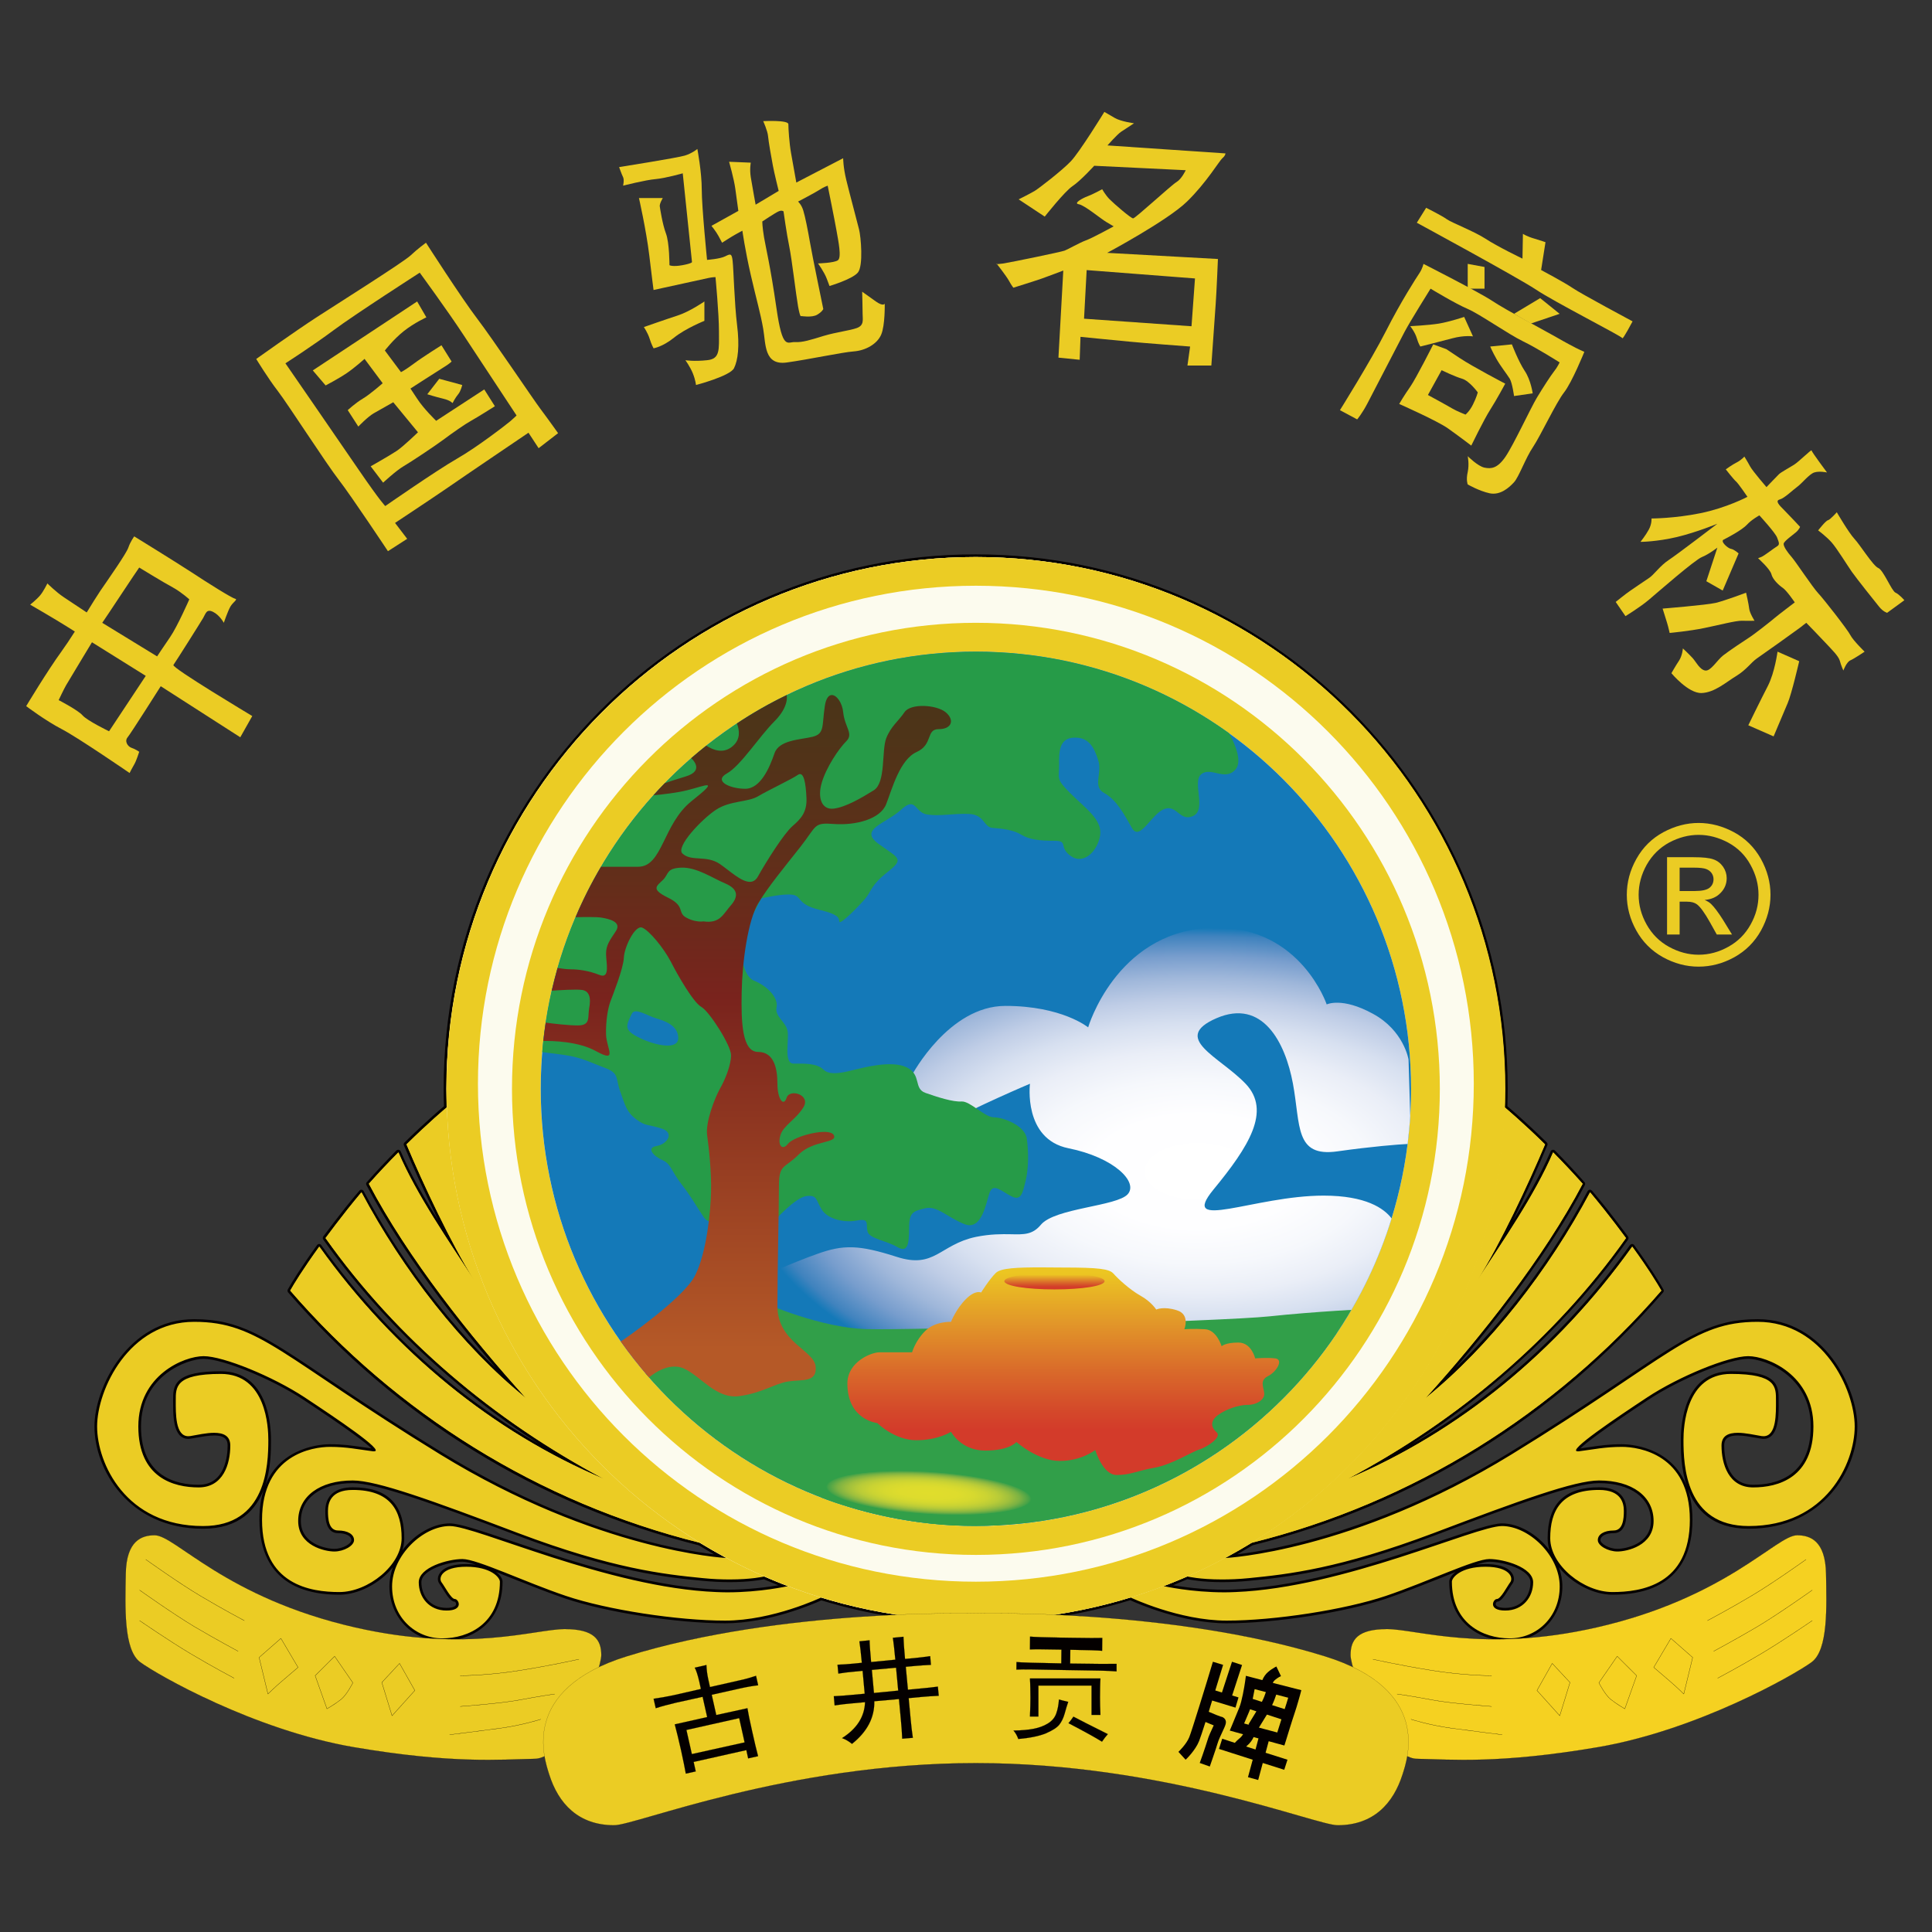 <?xml version="1.0" encoding="utf-8"?>
<!-- Generator: Adobe Illustrator 16.0.0, SVG Export Plug-In . SVG Version: 6.00 Build 0)  -->
<!DOCTYPE svg PUBLIC "-//W3C//DTD SVG 1.1//EN" "http://www.w3.org/Graphics/SVG/1.1/DTD/svg11.dtd">
<svg version="1.1" id="图层_1" xmlns="http://www.w3.org/2000/svg" xmlns:xlink="http://www.w3.org/1999/xlink" x="0px" y="0px"
	 width="595.28px" height="595.28px" viewBox="0 0 595.28 595.28" enable-background="new 0 0 595.28 595.28" xml:space="preserve">
<rect x="0" y="0" width="595.28" height="595.28" fill="#333333" stroke="none"/>
<g>
	<defs>
		<rect id="SVGID_1_" x="8.081" y="34.455" width="578.702" height="528.353"/>
	</defs>
	<clipPath id="SVGID_2_">
		<use xlink:href="#SVGID_1_"  overflow="visible"/>
	</clipPath>
	<path clip-path="url(#SVGID_2_)" fill="#EBCC24" d="M465.133,505.22c-8.39,0-18.193-4.696-18.193-17.873
		c0-1.323,2.554-5.016,10.762-5.016c5.698,0,7.522,1.869,8.07,2.963c0.41,0.867,0.364,1.824-0.114,2.462
		c-0.25,0.365-0.615,0.912-0.98,1.505c-1.413,2.28-2.462,3.83-3.465,3.83c-0.251,0-0.775,0.548-0.775,1.186
		c0,0.411,0.183,0.729,0.593,0.957c0.593,0.366,1.55,0.594,2.759,0.594c5.357,0,8.161-4.194,8.161-8.344
		c0-4.15-8.458-6.703-13.063-6.703c-2.646,0-9.028,2.553-16.438,5.518c-4.787,1.914-10.236,4.104-15.297,5.79
		c-12.653,4.332-34.266,7.66-49.198,7.66c-13.998,0-28.452-6.565-29.684-7.113h-0.068c-15.343,4.743-31.37,7.113-47.602,7.113
		c-16.152,0-32.145-2.37-47.556-7.066c-1.562,0.683-15.799,7.066-29.626,7.066c-14.909,0-36.533-3.328-49.186-7.66
		c-5.061-1.687-10.499-3.876-15.309-5.79c-7.398-2.965-13.804-5.518-16.437-5.518c-4.594,0-13.075,2.553-13.075,6.703
		c0,4.149,2.804,8.344,8.173,8.344c1.243,0,2.189-0.228,2.758-0.594c0.422-0.228,0.604-0.546,0.604-0.957
		c0-0.638-0.513-1.186-0.798-1.186c-1.003,0-2.052-1.55-3.431-3.83c-0.376-0.593-0.718-1.14-1.003-1.505
		c-0.49-0.638-0.513-1.595-0.091-2.462c0.536-1.094,2.337-2.963,8.059-2.963c8.207,0,10.76,3.692,10.76,5.016
		c0,13.177-9.814,17.873-18.192,17.873c-8.891,0-15.845-7.204-15.845-16.415c0-10.076,10.179-19.013,18.181-19.013
		c2.918,0,9.484,2.188,18.581,5.289c16.62,5.653,41.72,14.18,63.526,15.047c1.14,0.045,2.234,0.091,3.34,0.091
		c7.888,0,14.545-1.095,17.292-1.596c-2.121-0.867-4.058-1.642-5.905-2.462c-0.797,0.182-4.434,0.911-10.555,0.911
		c-2.679,0-5.483-0.137-8.333-0.41c-10.829-1.049-27.198-2.645-56.983-13.906c-25.841-9.803-43.35-16.187-50.862-16.187
		c-9.974,0-16.392,4.741-16.392,12.082s7.934,8.983,10.715,8.983c2.701,0,5.654-1.643,5.654-3.101c0-1.505-1.801-2.554-4.469-2.554
		c-3.544,0-3.544-4.696-3.544-6.429c0-4.515,2.781-6.885,8.036-6.885c10.408,0,15.446,5.016,15.446,15.274
		c0,8.982-10.92,17.007-19.561,17.007c-16.084,0-24.257-7.615-24.257-22.661c0-21.795,17.771-22.889,21.339-22.889
		c3.875,0,6.725,0.41,9.757,0.865c1.151,0.138,2.314,0.319,3.568,0.503c0.125,0,0.217,0,0.285,0c0.137,0,0.183,0,0.183,0
		c-0.205-1.049-7.535-6.43-21.84-15.867c-9.666-6.384-24.941-12.677-30.845-12.677c-6.68,0-19.721,6.475-19.721,21.294
		c0,16.004,11.365,18.375,18.159,18.375c8.686,0,9.358-9.575,9.358-12.493c0-2.371-1.47-3.466-4.593-3.466
		c-1.87,0-3.99,0.364-5.859,0.684c-0.467,0.092-0.958,0.184-1.379,0.274c-0.262,0.045-0.49,0.045-0.729,0.045
		c-0.877,0-1.652-0.319-2.28-0.912c-1.983-2.006-1.983-6.839-1.96-10.03v-0.639c0-2.052,0-4.24,1.858-5.836
		c2.063-1.778,6.007-2.6,12.425-2.6c13.986,0,15.058,15.867,15.058,20.746c0,6.657,0,26.947-20.541,26.947
		c-22.787,0-33.057-18.192-33.057-31.096c0-11.719,10.133-32.646,30.321-32.646c13.896,0,21.669,5.243,40.433,17.873
		c8.948,6.019,20.084,13.497,35.622,23.071c42.678,26.172,77.626,30.869,86.073,31.689c-2.326-1.276-4.48-2.508-6.532-3.785
		c-49.323-12.311-92.958-39.212-126.323-77.831c-0.137-0.138-0.137-0.319-0.022-0.502c1.197-2.052,3.921-6.565,8.948-13.497
		c0.069-0.09,0.183-0.182,0.319-0.182c0.125,0,0.262,0.092,0.331,0.182c20.985,29.364,47.955,52.481,78.413,67.301
		c-31.119-18.057-57.633-41.948-77.148-69.488c-0.103-0.137-0.103-0.365,0.023-0.502c2.097-2.827,4.388-5.79,6.793-8.845
		c1.345-1.733,2.77-3.466,4.263-5.199c0.103-0.091,0.194-0.136,0.308-0.136c0.022,0,0.045,0,0.045,0
		c0.137,0,0.263,0.091,0.331,0.182c12.253,22.979,28.873,44.41,46.2,59.594c-12.676-14.363-32.191-38.209-44.639-61.873
		c-0.068-0.137-0.045-0.319,0.068-0.456c2.827-3.192,5.882-6.476,9.085-9.667c0.091-0.091,0.183-0.136,0.296-0.136
		c0.046,0,0.103,0,0.171,0.045c0.137,0.046,0.228,0.183,0.228,0.364c3.967,9.165,10.157,19.105,16.175,28.315
		c-5.175-9.803-10.544-21.431-14.443-30.641c-0.068-0.137-0.045-0.318,0.069-0.456c6.395-6.246,11.342-10.486,12.299-11.262
		c-0.069-1.869-0.114-3.693-0.114-5.563c0-90.565,73.352-164.248,163.506-164.248c90.188,0,163.529,73.683,163.529,164.248
		c0,1.869-0.046,3.693-0.114,5.563c0.936,0.775,5.904,5.016,12.288,11.262c0.114,0.138,0.159,0.319,0.092,0.456
		c-3.899,9.21-9.302,20.838-14.454,30.641c6.019-9.21,12.22-19.15,16.187-28.452c0.045-0.091,0.137-0.182,0.228-0.228
		c0.046-0.045,0.114-0.045,0.16-0.045c0.113,0,0.205,0.045,0.296,0.136c3.191,3.238,6.246,6.475,9.073,9.667
		c0.138,0.137,0.16,0.319,0.092,0.456c-12.447,23.664-31.985,47.51-44.639,61.873c17.326-15.184,33.923-36.614,46.189-59.594
		c0.09-0.091,0.182-0.182,0.318-0.182h0.046c0.137,0,0.229,0.045,0.318,0.136c1.46,1.733,2.918,3.466,4.286,5.199
		c2.395,3.008,4.674,6.018,6.794,8.845c0.092,0.137,0.092,0.365,0,0.502c-19.515,27.54-46.052,51.432-77.147,69.488
		c30.458-14.819,57.428-37.937,78.424-67.301c0.069-0.09,0.183-0.182,0.319-0.182s0.273,0.092,0.319,0.182
		c5.016,6.932,7.751,11.445,8.938,13.543c0.137,0.137,0.091,0.318,0,0.456c-33.422,38.665-77.148,65.611-126.438,77.831
		c-1.961,1.277-4.104,2.509-6.429,3.785c8.39-0.82,43.795-5.699,86.221-31.689c15.549-9.574,26.674-17.053,35.611-23.071
		c18.785-12.63,26.582-17.873,40.466-17.873c20.176,0,30.299,20.928,30.299,32.646c0,12.903-10.26,31.096-33.058,31.096
		c-20.541,0-20.541-20.29-20.541-26.947c0-4.879,1.095-20.746,15.069-20.746c6.43,0,10.373,0.821,12.426,2.6
		c1.869,1.596,1.869,3.784,1.869,5.836v0.639c0,3.191,0.022,8.024-1.983,10.03c-0.593,0.593-1.368,0.912-2.28,0.912
		c-0.229,0-0.455,0-0.707-0.045c-0.433-0.091-0.912-0.183-1.391-0.274c-1.869-0.319-4.012-0.684-5.836-0.684
		c-3.169,0-4.604,1.095-4.604,3.466c0,2.918,0.684,12.493,9.347,12.493c6.793,0,18.17-2.371,18.17-18.375
		c0-14.819-13.063-21.294-19.72-21.294c-5.928,0-21.202,6.293-30.869,12.677c-13.861,9.164-21.155,14.499-21.749,15.867h0.113
		c0.069,0,0.161,0,0.252,0c1.277-0.184,2.462-0.365,3.556-0.503c3.055-0.455,5.928-0.865,9.804-0.865
		c3.557,0,21.293,1.094,21.293,22.889c0,15.046-8.116,22.661-24.234,22.661c-8.617,0-19.583-8.024-19.583-17.007
		c0-10.259,5.084-15.274,15.457-15.274c5.289,0,8.048,2.37,8.048,6.885c0,1.732,0,6.429-3.534,6.429
		c-2.69,0-4.468,1.049-4.468,2.554c0,1.458,2.963,3.101,5.653,3.101c2.781,0,10.715-1.643,10.715-8.983s-6.429-12.082-16.414-12.082
		c-7.479,0-24.987,6.384-50.862,16.187c-29.751,11.262-46.12,12.857-56.972,13.906c-2.873,0.273-5.632,0.41-8.321,0.41
		c-6.862,0-10.578-0.911-10.738-0.957c-1.732,0.82-3.692,1.641-5.836,2.462c2.713,0.502,9.484,1.642,17.395,1.642
		c1.095,0,2.211-0.046,3.352-0.091c21.795-0.867,46.918-9.394,63.515-15.047c9.097-3.101,15.685-5.289,18.58-5.289
		c8.025,0,18.216,8.937,18.216,19.013C481,498.016,474.024,505.22,465.133,505.22"/>
	<path clip-path="url(#SVGID_2_)" fill="#040000" d="M300.601,171.629c90.098,0,163.118,73.364,163.118,163.837
		c0,1.915-0.045,3.83-0.113,5.744c0.524,0.456,5.677,4.742,12.425,11.399v-0.045c-5.152,12.22-13.861,30.777-20.837,41.856
		c7.705-11.854,17.691-26.218,23.322-39.35c2.872,2.918,5.973,6.156,9.096,9.667c-11.969,22.752-31.347,47.191-48.422,66.068
		c19.925-16.096,38.095-39.715,50.702-63.424c1.459,1.687,2.872,3.466,4.263,5.243c2.6,3.238,4.834,6.201,6.795,8.846
		c-22.092,31.188-51.912,56.22-85.789,74.229c34.196-14.454,64.609-39.212,87.726-71.585c5.063,7.022,7.774,11.49,8.938,13.543
		c-32.556,37.662-76.351,65.293-126.21,77.694l0,0c-2.689,1.642-5.425,3.191-8.229,4.696h0.159c0,0,39.122-1.823,88.183-31.917
		s55.695-40.854,75.826-40.854c20.153,0,29.91,20.929,29.91,32.236c0,11.353-8.8,30.686-32.646,30.686
		c-19.537,0-20.107-18.74-20.107-26.537c0-3.738,0.57-20.335,14.636-20.335c14.09,0,13.861,4.104,13.861,8.207
		c0,3.875,0.205,10.988-3.83,10.988c-0.182,0-0.41-0.046-0.638-0.046c-2.167-0.364-4.948-1.003-7.296-1.003
		c-2.827,0-5.016,0.867-5.016,3.922c0,5.654,2.144,12.903,9.758,12.903s18.558-2.918,18.558-18.785
		c0-15.822-14.066-21.658-20.107-21.658c-6.064,0-21.316,6.246-31.074,12.676c-9.529,6.292-24.964,16.642-21.453,16.642
		c0.114,0,0.206,0,0.343,0c4.673-0.593,8.002-1.367,13.291-1.367s20.929,2.325,20.929,22.479c0,20.108-15.07,22.251-23.87,22.251
		s-19.149-8.207-19.149-16.597s3.306-14.865,15.023-14.865c6.886,0,7.66,4.104,7.66,6.476c0,2.325-0.229,6.019-3.146,6.019
		s-4.879,1.186-4.879,2.964c0,1.732,3.146,3.511,6.064,3.511s11.126-1.778,11.126-9.394c0-7.614-6.635-12.493-16.825-12.493
		c-7.409,0-24.303,6.11-50.999,16.233c-28.931,10.896-44.753,12.675-56.858,13.86c-3.122,0.319-5.904,0.41-8.298,0.41
		c-6.886,0-10.646-0.912-10.646-0.912h-0.092c-2.416,1.049-4.879,2.006-7.341,2.965h0.16c0,0,8.321,1.914,18.739,1.914
		c1.095,0,2.211-0.045,3.352-0.091c33.444-1.368,73.911-20.336,82.095-20.336c8.23,0,17.783,9.027,17.783,18.603
		s-7.204,16.005-15.435,16.005c-8.207,0-17.782-4.65-17.782-17.463c0-1.277,2.735-4.605,10.351-4.605
		c7.614,0,8.617,3.465,7.614,4.787c-0.957,1.276-2.918,5.153-4.104,5.153c-1.163,0-2.873,3.556,2.576,3.556
		c5.448,0,8.595-4.149,8.595-8.709c0-4.604-9.028-7.158-13.496-7.158c-4.515,0-19.15,7.067-31.872,11.353
		c-12.698,4.287-34.379,7.615-49.061,7.615c-14.637,0-29.592-7.112-29.592-7.112h-0.16c-15.058,4.604-31.028,7.112-47.602,7.112
		c-16.552,0-32.51-2.508-47.568-7.112h-0.034c0,0-14.91,7.112-29.569,7.112s-36.374-3.328-49.072-7.615
		c-12.699-4.285-27.357-11.353-31.872-11.353c-4.48,0-13.462,2.554-13.462,7.158c0,4.56,3.124,8.709,8.561,8.709
		c5.438,0,3.739-3.556,2.565-3.556c-1.163,0-3.124-3.877-4.104-5.153c-0.98-1.322,0-4.787,7.637-4.787
		c7.603,0,10.339,3.328,10.339,4.605c0,12.813-9.575,17.463-17.794,17.463c-8.185,0-15.423-6.43-15.423-16.005
		s9.564-18.603,17.782-18.603c8.219,0,48.674,18.968,82.084,20.336c1.14,0.046,2.269,0.091,3.363,0.091
		c10.384,0,18.717-1.914,18.74-1.914c-2.451-0.912-4.901-1.916-7.307-2.965c-0.25,0.047-3.967,0.912-10.59,0.912
		c-2.405,0-5.187-0.091-8.287-0.41c-12.14-1.186-27.973-2.964-56.893-13.86c-26.708-10.123-43.589-16.233-51.01-16.233
		c-10.156,0-16.813,4.879-16.813,12.493c0,7.615,8.218,9.394,11.137,9.394c2.94,0,6.075-1.778,6.075-3.511
		c0-1.778-1.96-2.964-4.913-2.964c-2.918,0-3.124-3.693-3.124-6.019c0-2.371,0.775-6.476,7.637-6.476
		c11.718,0,15.059,6.476,15.059,14.865s-10.373,16.597-19.173,16.597c-8.8,0-23.835-2.143-23.835-22.251
		c0-20.153,15.639-22.479,20.917-22.479c5.277,0,8.595,0.774,13.291,1.367c0.114,0,0.228,0,0.319,0
		c3.534,0-11.923-10.35-21.43-16.642c-9.78-6.43-25.021-12.676-31.096-12.676c-6.042,0-20.119,5.836-20.119,21.658
		c0,15.867,10.943,18.785,18.58,18.785c7.614,0,9.757-7.249,9.757-12.903c0-3.055-2.211-3.922-4.992-3.922
		c-2.382,0-5.164,0.639-7.307,1.003c-0.239,0-0.444,0.046-0.65,0.046c-4.023,0-3.853-7.113-3.853-10.988
		c0-4.104-0.194-8.207,13.884-8.207c14.055,0,14.636,16.597,14.636,20.335c0,7.797-0.582,26.537-20.119,26.537
		c-23.835,0-32.635-19.333-32.635-30.686c0-11.308,9.78-32.236,29.899-32.236c20.13,0,26.776,10.76,75.826,40.854
		c48.56,29.774,87.361,31.872,88.17,31.917c-2.77-1.505-5.528-3.055-8.207-4.696c-49.848-12.401-93.665-40.032-126.209-77.694
		c1.163-2.053,3.875-6.521,8.937-13.543c23.117,32.373,53.541,57.131,87.738,71.585c-33.9-18.01-63.708-43.042-85.8-74.229
		c1.961-2.645,4.206-5.607,6.771-8.846c1.425-1.777,2.85-3.557,4.275-5.243c12.629,23.709,30.789,47.328,50.725,63.424
		c-17.11-18.877-36.465-43.316-48.412-66.068c3.101-3.511,6.189-6.749,9.085-9.667c5.62,13.132,15.594,27.495,23.322,39.35
		c-6.988-11.079-15.696-29.637-20.826-41.856v0.045c6.749-6.657,11.854-10.943,12.391-11.399c-0.045-1.914-0.091-3.829-0.091-5.744
		C137.516,244.993,210.537,171.629,300.601,171.629 M300.601,170.809c-90.36,0-163.905,73.888-163.905,164.658
		c0,1.641,0.022,3.374,0.103,5.38c-1.243,1.049-6.053,5.153-12.117,11.126c-0.285,0.228-0.376,0.593-0.239,0.912
		c2.963,6.976,6.748,15.365,10.669,23.253c-4.458-7.112-8.664-14.408-11.65-21.384c-0.068-0.183-0.228-0.365-0.445-0.411
		c-0.091-0.045-0.205-0.091-0.296-0.091c-0.217,0-0.421,0.091-0.593,0.228c-3.191,3.238-6.246,6.521-9.074,9.713
		c-0.262,0.228-0.33,0.593-0.147,0.957c10.977,20.837,27.482,41.902,39.93,56.448c-15.343-14.683-29.82-33.969-40.786-54.578
		c-0.125-0.229-0.353-0.411-0.638-0.456c-0.022,0-0.046,0-0.091,0c-0.228,0-0.467,0.136-0.604,0.319
		c-1.493,1.731-2.941,3.511-4.297,5.197c-2.405,3.055-4.696,6.019-6.816,8.891c-0.183,0.274-0.206,0.685,0,0.958
		c17.258,24.349,39.987,45.869,66.536,63.014c-25.841-14.728-48.765-35.61-67.14-61.28c-0.137-0.229-0.399-0.366-0.661-0.366
		c-0.273,0-0.513,0.138-0.672,0.366c-5.016,6.93-7.751,11.444-8.937,13.542c-0.216,0.318-0.193,0.729,0.046,1.002
		c33.456,38.666,77.205,65.612,126.528,77.924c1.493,0.911,3.055,1.823,4.696,2.78c-11-1.321-44.08-7.021-83.908-31.46
		c-15.525-9.529-26.662-17.007-35.599-23.026c-18.866-12.676-26.663-17.965-40.672-17.965c-20.45,0-30.72,21.202-30.72,33.058
		c0,13.086,10.384,31.507,33.456,31.507c11.183,0,16.415-5.883,18.842-12.403c-0.935,2.69-1.47,5.837-1.47,9.667
		c0,10.533,4.263,23.071,24.645,23.071c5.745,0,12.493-3.466,16.483-8.481c-0.672,1.871-1.072,3.877-1.072,5.928
		c0,9.438,7.147,16.826,16.244,16.826c9.268,0,18.615-5.654,18.615-18.284c0-0.821-0.639-2.006-2.006-3.01
		c1.881,0.729,3.898,1.55,5.95,2.371c4.81,1.915,10.248,4.058,15.309,5.791c12.699,4.286,34.368,7.66,49.335,7.66
		c13.542,0,27.472-6.064,29.648-7.068c15.4,4.696,31.393,7.068,47.522,7.068c16.187,0,32.225-2.372,47.647-7.113
		c1.938,0.911,16.026,7.113,29.706,7.113c14.978,0,36.658-3.374,49.335-7.66c5.061-1.733,10.509-3.876,15.319-5.791
		c2.053-0.821,4.059-1.642,5.928-2.371c-1.368,1.004-2.006,2.188-2.006,3.01c0,12.63,9.347,18.284,18.603,18.284
		c9.12,0,16.255-7.388,16.255-16.826c0-2.051-0.388-4.057-1.071-5.928c3.99,5.016,10.738,8.481,16.482,8.481
		c20.382,0,24.668-12.538,24.668-23.071c0-3.83-0.569-7.021-1.481-9.667c2.415,6.521,7.613,12.403,18.83,12.403
		c23.094,0,33.467-18.421,33.467-31.507c0-11.855-10.259-33.058-30.73-33.058c-13.998,0-21.795,5.289-40.672,17.965
		c-8.937,6.02-20.062,13.497-35.564,23.026c-39.715,24.348-73.182,30.139-84.102,31.46c1.664-0.957,3.214-1.869,4.719-2.78
		c49.335-12.312,93.062-39.258,126.506-77.924c0.251-0.273,0.273-0.729,0.045-1.002c-1.185-2.098-3.92-6.612-8.936-13.542
		c-0.16-0.229-0.389-0.366-0.662-0.366c-0.25,0-0.501,0.138-0.684,0.366c-18.329,25.67-41.265,46.553-67.116,61.28
		c26.536-17.145,49.288-38.665,66.546-63.014c0.183-0.273,0.183-0.684-0.022-0.958c-2.098-2.826-4.377-5.836-6.794-8.891
		c-1.368-1.687-2.804-3.466-4.286-5.197c-0.182-0.184-0.409-0.319-0.638-0.319c-0.023,0-0.046,0-0.046,0
		c-0.318,0.045-0.547,0.228-0.685,0.456c-10.941,20.609-25.442,39.896-40.784,54.578c12.447-14.546,28.976-35.611,39.941-56.448
		c0.16-0.364,0.114-0.729-0.159-0.957c-2.805-3.192-5.859-6.475-9.074-9.713c-0.137-0.137-0.364-0.228-0.569-0.228
		c-0.114,0-0.206,0.046-0.296,0.091c-0.229,0.046-0.411,0.229-0.456,0.456c-3.01,6.931-7.205,14.227-11.628,21.339
		c3.876-7.888,7.706-16.277,10.624-23.253c0.137-0.319,0.045-0.685-0.205-0.912c-6.087-5.973-10.875-10.077-12.106-11.126
		c0.047-2.006,0.092-3.739,0.092-5.38C464.54,244.697,390.994,170.809,300.601,170.809 M486.95,446.264
		c1.573-1.595,6.771-5.607,21.043-15.046c9.62-6.338,24.78-12.539,30.641-12.539c4.946,0,19.286,5.107,19.286,20.838
		c0,15.64-11.079,17.965-17.736,17.965c-8.298,0-8.938-9.257-8.938-12.083c0-1.505,0.503-3.102,4.195-3.102
		c1.779,0,3.922,0.411,5.746,0.73c0.501,0.091,0.957,0.182,1.413,0.229c0.25,0.045,0.546,0.09,0.774,0.09
		c1.026,0,1.869-0.364,2.554-1.049c2.144-2.143,2.144-7.066,2.097-10.304v-0.456v-0.183c0-2.052,0-4.422-2.006-6.155
		c-2.098-1.824-6.155-2.69-12.676-2.69c-14.362,0-15.456,16.188-15.456,21.156c0,3.055,0,8.938,1.914,14.454
		c-4.741-12.721-18.237-13.131-20.062-13.131c-3.922,0-6.794,0.41-9.826,0.866C488.957,445.99,487.999,446.127,486.95,446.264
		 M61.2,457.481c-6.634,0-17.76-2.325-17.76-17.965c0-15.73,14.352-20.838,19.299-20.838c5.859,0,21.042,6.201,30.629,12.539
		c14.294,9.438,19.492,13.451,21.065,15.046c-1.038-0.137-2.018-0.273-2.941-0.409c-3.066-0.456-5.939-0.866-9.837-0.866
		c-1.835,0-15.309,0.41-20.074,13.086c1.915-5.472,1.915-11.354,1.915-14.409c0-4.969-1.094-21.156-15.457-21.156
		c-6.532,0-10.578,0.866-12.699,2.69c-2.006,1.733-2.006,4.104-2.006,6.155v0.183v0.456c0,3.237-0.022,8.161,2.098,10.304
		c0.707,0.685,1.562,1.049,2.576,1.049c0.251,0,0.513-0.045,0.764-0.09c0.445-0.047,0.912-0.138,1.402-0.229
		c1.869-0.319,3.967-0.73,5.791-0.73c3.693,0,4.172,1.597,4.172,3.102C70.137,448.225,69.487,457.481,61.2,457.481 M376.518,487.483
		c2.689,0,5.494-0.137,8.366-0.411c10.853-1.049,27.267-2.644,57.087-13.952c25.807-9.758,43.293-16.141,50.702-16.141
		c9.757,0,16.004,4.559,16.004,11.672c0,6.977-7.638,8.572-10.305,8.572c-2.599,0-5.244-1.596-5.244-2.689
		c0-1.277,1.665-2.143,4.059-2.143c3.967,0,3.967-4.971,3.967-6.84c0-4.696-3.01-7.296-8.48-7.296
		c-10.67,0-15.821,5.152-15.821,15.686c0,1.276,0.182,2.507,0.569,3.738c-3.738-5.016-9.529-8.298-14.637-8.298
		c-2.963,0-9.574,2.234-18.716,5.334c-16.598,5.609-41.653,14.136-63.379,15.001c-1.094,0.047-2.234,0.092-3.352,0.092
		c-6.748,0-12.652-0.821-15.89-1.368c1.55-0.638,3.032-1.276,4.423-1.869C366.783,486.754,370.431,487.483,376.518,487.483
		 M103.011,477.224c-2.679,0-10.316-1.596-10.316-8.572c0-7.113,6.281-11.672,15.993-11.672c7.421,0,24.907,6.383,50.726,16.141
		c29.831,11.309,46.223,12.903,57.075,13.952c2.873,0.274,5.699,0.411,8.389,0.411c5.859,0,9.473-0.685,10.499-0.866
		c1.425,0.593,2.895,1.186,4.457,1.823c-3.237,0.547-9.096,1.368-15.799,1.368c-1.117,0-2.246-0.045-3.317-0.092
		c-21.761-0.865-46.827-9.392-63.401-15.001c-9.153-3.1-15.765-5.334-18.729-5.334c-5.083,0-10.874,3.282-14.636,8.298
		c0.399-1.231,0.604-2.462,0.604-3.738c0-10.533-5.198-15.686-15.868-15.686c-5.437,0-8.458,2.6-8.458,7.296
		c0,1.869,0,6.84,3.944,6.84c2.405,0,4.092,0.865,4.092,2.143C108.266,475.628,105.622,477.224,103.011,477.224 M454.783,482.103
		c1.778-0.593,3.191-0.912,4.104-0.912c4.331,0,12.675,2.463,12.675,6.338c0,3.785-2.416,7.889-7.773,7.889
		c-2.052,0-2.873-0.548-2.94-1.049c-0.069-0.411,0.272-0.821,0.409-0.866c1.186,0,2.234-1.596,3.739-4.013
		c0.364-0.593,0.729-1.186,0.98-1.505c0.593-0.774,0.661-1.869,0.159-2.827c-0.593-1.231-2.484-3.237-8.435-3.237
		C456.652,481.92,455.694,481.966,454.783,482.103 M137.584,495.417c-5.323,0-7.751-4.104-7.751-7.889
		c0-3.875,8.31-6.338,12.653-6.338c0.912,0,2.336,0.319,4.115,0.912c-0.912-0.137-1.869-0.183-2.918-0.183
		c-5.962,0-7.819,2.006-8.435,3.237c-0.49,0.958-0.445,2.053,0.148,2.827c0.251,0.319,0.604,0.912,0.98,1.505
		c1.494,2.417,2.565,4.013,3.773,4.013c0.125,0.045,0.445,0.455,0.376,0.866C140.457,494.869,139.636,495.417,137.584,495.417"/>
	<path clip-path="url(#SVGID_2_)" fill="#F5D121" d="M553.726,473.029c3.989,0,8.731,1.642,8.914,11.855
		c0.159,10.167,0.729,23.436-4.446,27.266c-5.197,3.83-35.018,20.883-65.726,26.172c-30.709,5.243-45.459,3.784-55.832,3.603
		c-10.351-0.184-20.519-27.267-20.519-31.963c0-4.742,2.189-8.025,11.263-8.025s29.819,7.387,64.518-0.501
		C531.931,492.315,547.342,473.029,553.726,473.029"/>
	<path clip-path="url(#SVGID_2_)" fill="none" stroke="#040000" stroke-width="0.035" stroke-miterlimit="10" d="M553.726,473.029
		c3.989,0,8.731,1.642,8.914,11.855c0.159,10.167,0.729,23.436-4.446,27.266c-5.197,3.83-35.018,20.883-65.726,26.172
		c-30.709,5.243-45.459,3.784-55.832,3.603c-10.351-0.184-20.519-27.267-20.519-31.963c0-4.742,2.189-8.025,11.263-8.025
		s29.819,7.387,64.518-0.501C531.931,492.315,547.342,473.029,553.726,473.029z"/>
	<path clip-path="url(#SVGID_2_)" fill="#EBCC24" d="M511.915,397.66c-1.187-2.053-3.877-6.567-8.96-13.543
		c-23.095,32.373-53.529,57.131-87.728,71.585c33.901-18.01,63.721-43.042,85.789-74.229c-1.961-2.645-4.194-5.607-6.793-8.891
		c-1.392-1.732-2.827-3.466-4.241-5.198c-12.63,23.709-30.8,47.328-50.748,63.424c17.099-18.877,36.477-43.316,48.424-66.068
		c-3.102-3.466-6.179-6.749-9.074-9.667c-5.608,13.132-15.594,27.495-23.322,39.35c6.999-11.126,15.707-29.637,20.814-41.812
		c-7.136-7.021-12.448-11.444-12.448-11.444H137.755c0,0-5.323,4.423-12.47,11.444c5.129,12.175,13.838,30.686,20.826,41.812
		c-7.706-11.854-17.702-26.218-23.322-39.35c-2.873,2.918-5.984,6.201-9.085,9.667c11.958,22.752,31.325,47.191,48.423,66.068
		c-19.937-16.096-38.107-39.715-50.714-63.424c-1.448,1.732-2.873,3.466-4.263,5.198c-2.599,3.283-4.833,6.246-6.794,8.891
		c22.08,31.188,51.911,56.22,85.789,74.229c-34.197-14.454-64.598-39.212-87.727-71.585c-5.049,6.976-7.773,11.49-8.948,13.543
		c32.566,37.662,76.362,65.293,126.209,77.694h170.026C435.542,462.953,479.358,435.322,511.915,397.66z"/>
	
		<path clip-path="url(#SVGID_2_)" fill="none" stroke="#040000" stroke-width="0.07" stroke-linecap="round" stroke-miterlimit="10" d="
		M556.462,480.507c0,0-10.191,7.296-16.916,11.263c-6.726,4.012-13.451,7.568-13.451,7.568"/>
	
		<path clip-path="url(#SVGID_2_)" fill="none" stroke="#040000" stroke-width="0.07" stroke-linecap="round" stroke-miterlimit="10" d="
		M558.376,489.945c0,0-10.19,7.249-16.916,11.263c-6.726,3.967-13.45,7.568-13.45,7.568"/>
	
		<path clip-path="url(#SVGID_2_)" fill="none" stroke="#040000" stroke-width="0.07" stroke-linecap="round" stroke-miterlimit="10" d="
		M558.376,499.338c0,0-8.937,6.155-15.685,10.168c-6.703,4.012-13.451,7.569-13.451,7.569"/>
	
		<path clip-path="url(#SVGID_2_)" fill="none" stroke="#040000" stroke-width="0.07" stroke-linecap="round" stroke-linejoin="round" stroke-miterlimit="10" d="
		M521.535,510.691l-6.702-5.882l-5.29,8.937c0,0,2.554,2.188,4.901,4.194c2.349,2.007,4.355,4.014,4.355,4.014L521.535,510.691z"/>
	
		<path clip-path="url(#SVGID_2_)" fill="none" stroke="#040000" stroke-width="0.07" stroke-linecap="round" stroke-linejoin="round" stroke-miterlimit="10" d="
		M504.276,516.3l-5.995-5.974l-5.632,8.162c0,0,1.824,3.647,3.625,5.106c1.824,1.459,4.355,2.919,4.355,2.919L504.276,516.3z"/>
	<path clip-path="url(#SVGID_2_)" fill="#FCFBEE" d="M463.628,335.467c0,90.507-72.999,163.871-163.005,163.871
		c-90.04,0-163.039-73.364-163.039-163.871c0-90.474,72.999-163.837,163.039-163.837
		C390.629,171.629,463.628,244.993,463.628,335.467"/>
	<path clip-path="url(#SVGID_2_)" fill="#EBCC24" d="M47.658,473.029c-3.99,0-8.732,1.642-8.914,11.855
		c-0.171,10.167-0.73,23.436,4.457,27.266c5.175,3.83,34.995,20.883,65.715,26.172c30.72,5.243,45.448,3.784,55.821,3.603
		c10.362-0.184,20.541-27.267,20.541-31.963c0-4.742-2.2-8.025-11.273-8.025c-9.085,0-29.842,7.387-64.529-0.501
		C69.464,492.315,54.03,473.029,47.658,473.029"/>
	<path clip-path="url(#SVGID_2_)" fill="none" stroke="#040000" stroke-width="0.035" stroke-miterlimit="10" d="M47.658,473.029
		c-3.99,0-8.732,1.642-8.914,11.855c-0.171,10.167-0.73,23.436,4.457,27.266c5.175,3.83,34.995,20.883,65.715,26.172
		c30.72,5.243,45.448,3.784,55.821,3.603c10.362-0.184,20.541-27.267,20.541-31.963c0-4.742-2.2-8.025-11.273-8.025
		c-9.085,0-29.842,7.387-64.529-0.501C69.464,492.315,54.03,473.029,47.658,473.029z"/>
	<path clip-path="url(#SVGID_2_)" fill="#EBCC24" d="M463.811,335.513c0,90.461-73.045,163.825-163.119,163.825
		c-90.097,0-163.119-73.364-163.119-163.825c0-90.52,73.021-163.883,163.119-163.883
		C390.766,171.629,463.811,244.993,463.811,335.513 M300.691,180.475c-84.74,0-153.43,68.713-153.43,153.442
		c0,84.716,68.69,153.43,153.43,153.43c84.74,0,153.407-68.714,153.407-153.43C454.099,249.188,385.432,180.475,300.691,180.475"/>
	<path clip-path="url(#SVGID_2_)" fill="#EBCC24" d="M443.635,335.467c0,79.337-64.017,143.627-142.943,143.627
		c-78.949,0-142.942-64.29-142.942-143.627c0-79.28,63.994-143.57,142.942-143.57C379.618,191.897,443.635,256.187,443.635,335.467
		 M300.691,200.788c-74.047,0-134.097,60.301-134.097,134.679c0,74.412,60.049,134.735,134.097,134.735
		c74.048,0,134.075-60.323,134.075-134.735C434.767,261.089,374.739,200.788,300.691,200.788"/>
	
		<path clip-path="url(#SVGID_2_)" fill="none" stroke="#040000" stroke-width="0.07" stroke-linecap="round" stroke-miterlimit="10" d="
		M44.934,480.507c0,0,10.179,7.296,16.894,11.263c6.725,4.012,13.45,7.568,13.45,7.568"/>
	
		<path clip-path="url(#SVGID_2_)" fill="none" stroke="#040000" stroke-width="0.07" stroke-linecap="round" stroke-miterlimit="10" d="
		M43.019,489.945c0,0,10.179,7.249,16.893,11.263c6.726,3.967,13.451,7.568,13.451,7.568"/>
	
		<path clip-path="url(#SVGID_2_)" fill="none" stroke="#040000" stroke-width="0.07" stroke-linecap="round" stroke-miterlimit="10" d="
		M43.019,499.338c0,0,8.937,6.155,15.662,10.168c6.725,4.012,13.451,7.569,13.451,7.569"/>
	
		<path clip-path="url(#SVGID_2_)" fill="none" stroke="#040000" stroke-width="0.07" stroke-linecap="round" stroke-linejoin="round" stroke-miterlimit="10" d="
		M79.837,510.691l6.714-5.882l5.277,8.937c0,0-2.542,2.188-4.901,4.194c-2.382,2.007-4.366,4.014-4.366,4.014L79.837,510.691z"/>
	
		<path clip-path="url(#SVGID_2_)" fill="none" stroke="#040000" stroke-width="0.07" stroke-linecap="round" stroke-linejoin="round" stroke-miterlimit="10" d="
		M97.106,516.3l5.996-5.974l5.62,8.162c0,0-1.813,3.647-3.614,5.106c-1.824,1.459-4.366,2.919-4.366,2.919L97.106,516.3z"/>
	
		<polygon clip-path="url(#SVGID_2_)" fill="none" stroke="#040000" stroke-width="0.07" stroke-linecap="round" stroke-linejoin="round" stroke-miterlimit="10" points="
		117.647,518.396 123.107,512.516 127.815,520.859 120.793,528.656 	"/>
	
		<path clip-path="url(#SVGID_2_)" fill="none" stroke="#040000" stroke-width="0.07" stroke-linecap="round" stroke-linejoin="round" stroke-miterlimit="10" d="
		M141.825,516.3c0,0,8.538,0,18.535-1.642c10.008-1.597,17.999-3.42,17.999-3.42"/>
	
		<path clip-path="url(#SVGID_2_)" fill="none" stroke="#040000" stroke-width="0.07" stroke-linecap="round" stroke-linejoin="round" stroke-miterlimit="10" d="
		M141.825,525.783c0,0,12.527-0.911,18.272-2.006c5.723-1.094,10.807-1.823,10.807-1.823"/>
	
		<path clip-path="url(#SVGID_2_)" fill="none" stroke="#040000" stroke-width="0.07" stroke-linecap="round" stroke-linejoin="round" stroke-miterlimit="10" d="
		M138.553,534.492c0,0,8.914-1.094,15.639-2.006s12.414-2.736,12.414-2.736"/>
	
		<polygon clip-path="url(#SVGID_2_)" fill="none" stroke="#040000" stroke-width="0.07" stroke-linecap="round" stroke-linejoin="round" stroke-miterlimit="10" points="
		483.736,518.396 478.265,512.516 473.568,520.859 480.59,528.656 	"/>
	
		<path clip-path="url(#SVGID_2_)" fill="none" stroke="#040000" stroke-width="0.07" stroke-linecap="round" stroke-linejoin="round" stroke-miterlimit="10" d="
		M459.57,516.3c0,0-8.572,0-18.558-1.642c-10.008-1.597-17.987-3.42-17.987-3.42"/>
	
		<path clip-path="url(#SVGID_2_)" fill="none" stroke="#040000" stroke-width="0.07" stroke-linecap="round" stroke-linejoin="round" stroke-miterlimit="10" d="
		M459.57,525.783c0,0-12.539-0.911-18.284-2.006c-5.722-1.094-10.807-1.823-10.807-1.823"/>
	
		<path clip-path="url(#SVGID_2_)" fill="none" stroke="#040000" stroke-width="0.07" stroke-linecap="round" stroke-linejoin="round" stroke-miterlimit="10" d="
		M462.831,534.492c0,0-8.915-1.094-15.641-2.006c-6.725-0.912-12.424-2.736-12.424-2.736"/>
</g>
<g>
	<defs>
		<path id="SVGID_3_" d="M166.583,335.467c0,74.412,60.073,134.689,134.097,134.689c74.082,0,134.087-60.277,134.087-134.689
			c0-74.355-60.005-134.679-134.087-134.679C226.656,200.788,166.583,261.111,166.583,335.467"/>
	</defs>
	<clipPath id="SVGID_4_">
		<use xlink:href="#SVGID_3_"  overflow="visible"/>
	</clipPath>
	<path clip-path="url(#SVGID_4_)" fill="#1479B8" d="M434.767,335.467c0,74.412-60.005,134.735-134.063,134.735
		c-74.082,0-134.097-60.323-134.097-134.735c0-74.378,60.015-134.679,134.097-134.679
		C374.762,200.788,434.767,261.089,434.767,335.467"/>
</g>
<g>
	<defs>
		<path id="SVGID_5_" d="M372.004,285.915c-28.293,1.893-36.728,30.63-36.728,30.63s-8.048-6.612-25.511-6.612
			c-17.441,0-28.737,21.248-28.737,21.248s-3.249,22.297,8.218,16.05c11.433-6.292,28.099-13.313,28.099-13.313
			s-2.144,17.052,11.866,19.879c14.043,2.827,21.567,10.396,18.283,14.136c-3.328,3.783-22.444,4.239-26.786,9.438
			c-2.588,3.101-5.199,3.009-9.268,2.919c-2.771-0.047-6.213-0.092-10.762,0.82c-11.182,2.371-12.606,9.939-24.37,6.154
			c-11.787-3.783-16.506-3.783-24.508-0.911c-8.036,2.827-18.215,7.523-18.215,7.523v19.788l178.2-2.781
			c7.341-10.807,13.063-22.752,16.983-35.473c-2.302-3.055-7.887-7.022-20.95-7.022c-21.225,0-44.775,11.354-33.924-1.869
			c10.829-13.178,17.896-24.212,9.895-32.601c-8.024-8.391-23.117-14.045-8.959-20.199c14.156-6.11,21.179,7.386,23.55,20.199
			c2.371,12.813,0.501,22.706,13.679,20.837c10.623-1.505,18.831-2.144,21.658-2.28c0.319-2.873,0.615-5.699,0.798-8.617
			l-0.524-17.418c0,0-1.437-8.937-10.989-14.089c-9.529-5.231-14.226-2.873-14.226-2.873s-7.934-23.652-33.832-23.652
			C373.987,285.824,373.007,285.87,372.004,285.915"/>
	</defs>
	<clipPath id="SVGID_6_">
		<use xlink:href="#SVGID_5_"  overflow="visible"/>
	</clipPath>
	
		<radialGradient id="SVGID_7_" cx="-218.649" cy="641.997" r="23.337" gradientTransform="matrix(0 -3.213 -6.018 0 4232.616 -341.622)" gradientUnits="userSpaceOnUse">
		<stop  offset="0" style="stop-color:#FFFFFF"/>
		<stop  offset="0.233" style="stop-color:#FEFEFF"/>
		<stop  offset="0.378" style="stop-color:#F6F8FC"/>
		<stop  offset="0.498" style="stop-color:#EAEEF7"/>
		<stop  offset="0.606" style="stop-color:#D7E0F0"/>
		<stop  offset="0.705" style="stop-color:#BFCDE6"/>
		<stop  offset="0.798" style="stop-color:#9FB7DA"/>
		<stop  offset="0.885" style="stop-color:#779DCD"/>
		<stop  offset="0.967" style="stop-color:#4083BE"/>
		<stop  offset="1" style="stop-color:#1479B8"/>
	</radialGradient>
	<rect x="233.586" y="285.824" clip-path="url(#SVGID_6_)" fill="url(#SVGID_7_)" width="200.93" height="127.839"/>
</g>
<g>
	<defs>
		<path id="SVGID_8_" d="M166.583,335.467c0,74.412,60.073,134.689,134.097,134.689c74.082,0,134.087-60.277,134.087-134.689
			c0-74.355-60.005-134.679-134.087-134.679C226.656,200.788,166.583,261.111,166.583,335.467"/>
	</defs>
	<clipPath id="SVGID_9_">
		<use xlink:href="#SVGID_8_"  overflow="visible"/>
	</clipPath>
	<path clip-path="url(#SVGID_9_)" fill="none" stroke="#FFFFFF" stroke-width="0.07" stroke-miterlimit="10" d="M266.962,205.074
		c0,0,1.847,2.28,1.266,5.836c-0.559,3.579-0.376,5.471,2.827,5.083c3.191-0.388,4.32-2.576,4.719-5.426c0.365-2.85,0-8.686,0-8.686
		L266.962,205.074z"/>
	<path clip-path="url(#SVGID_9_)" fill="none" stroke="#FFFFFF" stroke-width="0.07" stroke-miterlimit="10" d="M288.734,211.663
		c-2.269,0-0.559-3.944,2.451-3.556c3.009,0.365,5.631-2.463,6.953-2.645c1.311-0.182,3.761,2.645,3.956,4.309
		c0.183,1.71-0.936,1.892-3.762,1.892H288.734z"/>
	<path clip-path="url(#SVGID_9_)" fill="none" stroke="#FFFFFF" stroke-width="0.07" stroke-miterlimit="10" d="M324.094,217.134
		c3.579,0,9.78,1.778,8.846-1.094c-0.957-2.873-2.816-7.181-5.46-6.247c-2.633,0.935-6.019,3.26-7.512,4.377
		C318.451,215.242,321.814,217.134,324.094,217.134z"/>
	<path clip-path="url(#SVGID_9_)" fill="#269B48" d="M377.134,223.335c0,0,6.771,9.962,3.556,13.724
		c-3.191,3.762-7.5-0.867-10.51,1.436c-3.01,2.326,1.664,10.784-2.439,12.858c-4.149,2.074-5.084-3.58-9.027-2.075
		c-3.967,1.505-7.524,10.145-9.964,5.813c-2.439-4.309-4.718-8.618-8.48-10.715c-3.762-2.052-0.569-5.996-1.893-10.146
		c-1.299-4.126-2.985-7.136-7.512-6.953c-4.502,0.183-4.594,4.332-4.548,8.458c0.046,4.149-1.083,4.149,3.432,8.641
		c4.502,4.537,9.951,8.116,9.221,12.995c-0.774,4.901-5.095,9.21-9.039,6.383c-3.944-2.827-0.559-4.696-5.083-4.696
		c-4.515,0-7.706-0.365-10.157-1.869c-2.428-1.505-6.029-1.893-8.823-2.098c-2.826-0.16-2.45-4.126-7.363-4.309
		c-4.878-0.183-8.823,0.775-12.79,0.182c-3.944-0.547-3.385-5.813-8.07-1.482c-4.696,4.309-13.177,6.019-6.965,10.51
		c6.212,4.514,8.082,4.514,2.827,8.663c-5.278,4.149-4.902,5.836-6.954,8.276c-2.086,2.439-7.546,7.957-7.922,7.09
		c-0.365-0.889,0.752-2.007-6.201-3.716c-6.965-1.664-5.255-4.195-8.265-4.628c-3.021-0.434-9.598,1.14-9.598,1.14l-6.395,12.151
		c0,0-0.376,11.286,4.127,13.177c4.537,1.869,7.545,5.46,6.964,8.241c-0.57,2.827,2.815,4.378,3.385,7.204
		c0.582,2.782-1.311,10.123,1.881,10.123c3.203,0,7.147-0.183,9.222,1.869c2.063,2.098,7.147,0.593,9.598,0
		c2.428-0.547,11.274-3.01,15.993-0.73c4.696,2.28,2.052,6.566,5.813,7.889c3.762,1.322,8.47,2.827,11.114,2.645
		c2.61-0.183,7.147,4.879,9.962,4.879c2.827,0,9.599,2.463,10.156,6.611c0.559,4.104,0.559,9.165-0.376,12.949
		c-0.957,3.784-1.322,6.384-4.525,4.696c-3.191-1.688-5.528-4.104-6.622-0.912c-1.083,3.191-2.383,11.628-7.661,9.575
		c-5.277-2.052-8.48-5.836-12.231-4.879c-3.761,0.912-4.878,1.277-4.878,6.384c0,5.107-0.57,7.341-3.762,5.472
		c-3.203-1.916-8.48-2.462-9.039-4.742c-0.559-2.234,0.752-4.104-3.192-3.374c-3.944,0.775-9.04-0.365-10.909-3.374
		c-1.892-3.01-1.299-4.514-4.685-4.149c-3.409,0.365-9.815,7.523-9.815,7.523s-18.785,3.557-21.794-0.912
		c-3.021-4.514-3.785-6.246-6.988-10.35c-3.169-4.149-3.169-6.202-5.813-7.341c-2.633-1.141-5.13-3.785-1.813-4.332
		c3.306-0.547,5.756-4.149,1.448-5.426c-4.343-1.368-4.719-0.593-7.729-2.827c-3.021-2.28-3.385-4.377-4.878-8.48
		c-1.516-4.15-0.194-5.654-4.719-7.341c-4.503-1.688-7.147-3.191-12.402-3.968c-5.267-0.729-8.47-1.094-8.47-1.094
		s-1.117-37.081,18.444-62.819c19.56-25.785,66.581-67.55,113.784-66.023C344.966,196.616,377.134,223.335,377.134,223.335
		 M194.693,312.305c-1.824,3.784-2.633,5.061,2.451,7.522c5.062,2.417,11.833,3.739,11.833,0c0-3.784-3.99-5.243-6.691-6.019
		C199.571,313.034,195.628,310.344,194.693,312.305"/>
	<path clip-path="url(#SVGID_9_)" fill="#319F49" d="M235.889,401.627c0,0,17.11,7.522,31.016,7.887
		c13.941,0.411,110.045-2.416,124.158-3.92c14.112-1.505,30.276-2.28,30.276-2.28s-40.057,69.761-117.935,69.761
		c-77.866,0-108.324-47.921-108.324-47.921L235.889,401.627z"/>
</g>
<g>
	<defs>
		<path id="SVGID_10_" d="M271.807,453.195c-28.885,2.462-18.58,8.298-18.58,8.298s0.022,0,0.091,0.045
			c1.983,0.776,4.013,1.505,6.064,2.098c6.52,2.098,17.68,5.062,30.823,6.156c3.169,0.228,6.349,0.364,9.586,0.364h0.194
			c19.868,0,18.671-3.465,18.671-10.213c0-5.062-10.008-7.706-27.084-7.706C285.782,452.237,279.159,452.557,271.807,453.195"/>
	</defs>
	<clipPath id="SVGID_11_">
		<use xlink:href="#SVGID_10_"  overflow="visible"/>
	</clipPath>
	
		<radialGradient id="SVGID_12_" cx="-20.485" cy="1352.609" r="23.355" gradientTransform="matrix(1.354 0.084 0.017 -0.279 290.892 839.088)" gradientUnits="userSpaceOnUse">
		<stop  offset="0" style="stop-color:#E0DD2C"/>
		<stop  offset="0.282" style="stop-color:#DEDC2D"/>
		<stop  offset="0.443" style="stop-color:#D6D92F"/>
		<stop  offset="0.575" style="stop-color:#CAD333"/>
		<stop  offset="0.69" style="stop-color:#B8CB38"/>
		<stop  offset="0.794" style="stop-color:#9EBF3D"/>
		<stop  offset="0.89" style="stop-color:#7BB243"/>
		<stop  offset="0.979" style="stop-color:#46A348"/>
		<stop  offset="1" style="stop-color:#319F49"/>
	</radialGradient>
	<polygon clip-path="url(#SVGID_11_)" fill="url(#SVGID_12_)" points="243.218,447.45 320.959,452.328 319.546,474.943 
		241.816,470.111 	"/>
</g>
<g>
	<defs>
		<path id="SVGID_13_" d="M306.801,392.233c-1.983,1.961-4.513,6.019-4.513,6.019s-1.698-0.958-4.708,2.052s-4.56,6.977-4.56,6.977
			s-4.947-0.229-7.956,2.826c-3.055,3.01-4.035,6.566-4.035,6.566h-10.157c-2.246,0-9.78,2.827-9.78,9.62
			c0,11.263,9.222,12.175,9.222,12.175s5.277,5.289,12.015,5.289c6.771,0,10.692-2.599,10.692-2.599s3.044,5.79,10.555,5.79
			c7.547,0,9.599-2.645,9.599-2.645s6.576,5.837,13.348,5.837c6.794,0,10.942-3.374,10.942-3.374s2.28,7.705,6.59,7.705
			c4.309,0,6.178-1.276,11.627-2.234c5.448-0.958,11.877-5.106,13.929-5.654c2.053-0.593,6.977-3.738,5.267-5.243
			c-1.687-1.505-2.12-3.419,0.342-5.289c2.509-1.869,6.429-3.191,9.257-3.191c2.826,0,5.243-1.688,5.061-3.557
			c-0.183-1.915-1.505-3.967,1.14-5.289s4.902-5.106,2.279-5.472c-2.644-0.319-6.223,0-6.223,0s-1.095-4.879-5.175-4.879
			c-4.059,0-5.153,1.141-5.153,1.141s-1.527-5.062-5.106-5.243c-3.557-0.229-6.384,0-6.384,0s1.87-4.56-2.279-5.837
			c-4.127-1.322-6.384-0.228-6.384-0.228s-1.504-2.417-4.878-4.286c-3.397-1.916-6.977-5.289-8.3-6.794
			c-1.275-1.459-4.649-1.869-15.479-1.869c-2.395,0-4.663-0.046-6.737-0.046C313.492,390.501,308.34,390.684,306.801,392.233"/>
	</defs>
	<clipPath id="SVGID_14_">
		<use xlink:href="#SVGID_13_"  overflow="visible"/>
	</clipPath>
	
		<linearGradient id="SVGID_15_" gradientUnits="userSpaceOnUse" x1="-213.471" y1="515.094" x2="-190.13" y2="515.094" gradientTransform="matrix(0 -2.083 -2.083 0 1401.533 -4.09)">
		<stop  offset="0" style="stop-color:#D33B2A"/>
		<stop  offset="0.127" style="stop-color:#D4492A"/>
		<stop  offset="0.366" style="stop-color:#D9692A"/>
		<stop  offset="0.687" style="stop-color:#E29829"/>
		<stop  offset="1" style="stop-color:#ECC622"/>
	</linearGradient>
	<rect x="261.092" y="390.501" clip-path="url(#SVGID_14_)" fill="url(#SVGID_15_)" width="134.485" height="63.971"/>
</g>
<g>
	<defs>
		<path id="SVGID_16_" d="M309.458,394.741c0,1.459,6.93,2.553,15.456,2.553c8.516,0,15.423-1.094,15.423-2.553
			c0-1.414-6.907-2.553-15.423-2.553C316.388,392.188,309.458,393.327,309.458,394.741"/>
	</defs>
	<clipPath id="SVGID_17_">
		<use xlink:href="#SVGID_16_"  overflow="visible"/>
	</clipPath>
	
		<linearGradient id="SVGID_18_" gradientUnits="userSpaceOnUse" x1="985.561" y1="-1798.884" x2="1008.893" y2="-1798.884" gradientTransform="matrix(0 -0.167 -0.167 0 23.765 561.189)">
		<stop  offset="0" style="stop-color:#D33B2A"/>
		<stop  offset="0.127" style="stop-color:#D4492A"/>
		<stop  offset="0.366" style="stop-color:#D9692A"/>
		<stop  offset="0.687" style="stop-color:#E29829"/>
		<stop  offset="1" style="stop-color:#ECC622"/>
	</linearGradient>
	<rect x="309.458" y="392.188" clip-path="url(#SVGID_17_)" fill="url(#SVGID_18_)" width="30.879" height="5.105"/>
</g>
<g>
	<defs>
		<path id="SVGID_19_" d="M211.438,282.724c-2.827-1.551-0.194-3.534-5.654-6.156c-5.438-2.667-3.386-3.579-1.494-5.472
			c1.87-1.87,0.935-3.557,5.62-3.761c4.719-0.183,9.621,3.214,13.564,4.878c3.944,1.687,4.138,3.99,1.687,6.771
			c-2.451,2.828-3.385,5.654-8.48,4.902c0,0-0.251,0.068-0.695,0.068C215.074,283.955,213.33,283.772,211.438,282.724
			 M221.777,266.195c-4.161-2.804-8.709-0.639-11.49-3.192c-2.234-2.052,6.053-10.715,10.351-13.519
			c4.331-2.85,9.803-2.257,12.949-4.149c3.18-1.892,10.396-5.266,12.254-6.588c1.893-1.299,2.451,2.827,2.645,7.159
			c0.183,4.309-1.687,6.383-4.32,8.64c-2.633,2.28-8.082,10.943-10.578,15.412c-0.649,1.231-1.539,1.755-2.542,1.755
			C228.354,271.712,224.764,268.247,221.777,266.195 M254.15,217.499c-0.946,6.201,0,8.549-3.75,9.507
			c-3.785,0.935-10.396,0.935-11.787,5.152c-1.459,4.263-4.251,10.875-8.994,10.875c-4.696,0-9.872-2.371-5.654-4.719
			c4.252-2.371,9.906-11.308,14.647-16.05c4.685-4.696,3.773-8.093,3.773-8.093c-5.324,2.553-10.453,5.494-15.332,8.731
			c0.866,2.234,1.071,4.902-1.197,6.908c-2.895,2.622-6.132,1.299-8.241-0.068c-1.562,1.253-3.124,2.53-4.64,3.853v0.022
			c0,0,4.458,3.808-1.732,5.631c-2.382,0.707-4.571,1.437-6.417,2.052c-1.186,1.208-2.337,2.462-3.5,3.739
			c3.169-0.296,7.329-0.775,10.407-1.55c5.654-1.391,10.351-3.785,1.402,3.305c-8.937,7.09-8.937,20.268-16.505,20.268h-11.457
			c-2.94,4.97-5.585,10.191-7.842,15.548c2.655-0.069,6.44-0.114,7.934,0.114c2.428,0.387,6.395,1.322,4.479,4.194
			s-3.009,4.354-3.009,6.954c0,2.576,1.379,7.911-2.029,6.521c-3.408-1.346-6.565-1.733-8.879-1.733
			c-1.117,0-2.725-0.205-4.035-0.41c-0.65,2.325-1.254,4.674-1.801,6.999c2.041-0.137,7.729-0.524,9.529-0.205
			c2.167,0.433,2.588,2.61,2.029,5.482c-0.536,2.873,0.559,5.427-3.545,5.427c-2.918,0-7.5-0.548-9.871-0.867
			c-0.285,1.916-0.513,3.738-0.729,5.654c2.542-0.046,10.761,0.045,16.346,3.191c6.691,3.648,3.146-0.82,2.986-5.107
			c-0.114-4.194,0.559-8.161,1.379-10.349c0.81-2.178,3.967-10.111,4.104-13.372c0.137-3.283,3.409-10.077,5.608-9.302
			c2.167,0.821,6.669,6.292,8.869,10.51c2.166,4.263,6.953,12.572,9.404,13.94s9.153,11.855,9.153,14.864
			c0,3.01-1.778,7.479-3.431,10.351c-1.63,2.918-4.48,10.351-3.944,14.271c0.559,3.921,1.379,11.718,1.208,17.554
			c-0.114,5.883-1.345,18.604-4.901,25.671c-3.545,7.112-22.239,19.925-22.239,19.925l-0.729,0.411
			c2.736,3.83,5.654,7.569,8.754,11.125c0,0,5.631-5.106,10.806-2.735c5.187,2.371,9.906,9.438,16.973,8.48
			c7.079-0.958,10.863-3.829,15.081-4.514c4.229-0.684,8.971,0.456,8.481-4.605c-0.467-5.061-11.775-7.433-11.775-18.694
			c0-11.263,0.468-29.683,0.468-36.796c0-7.066,1.664-5.38,6.144-9.895c4.48-4.423,12.072-3.374,10.761-5.927
			c-1.356-2.508-12.186,0.273-14.078,2.645c-1.87,2.371-3.294,0.364-2.359-2.645c0.935-3.009,4.719-4.742,7.079-8.572
			c2.36-3.875-4.252-5.836-5.187-2.918c-0.958,2.918-2.827,0.319-2.827-4.331c0-4.651-1.026-9.804-5.95-9.804
			c-4.901,0-5.254-8.982-5.061-18.41c0.16-9.415,1.961-22.136,5.061-27.334c3.135-5.198,7.82-10.829,13.029-17.44
			c5.187-6.589,3.922-7.546,10.43-7.045c6.543,0.456,14.203-1.437,16.016-6.156c1.824-4.696,4.184-13.678,9.37-16.027
			c5.175-2.348,2.77-7.044,6.816-7.044c4.012,0,4.97-2.827,2.143-5.198c-2.827-2.348-10.852-2.85-12.721,0
			c-1.892,2.804-4.115,4.24-5.608,8.002c-1.47,3.784-0.068,13.678-3.83,16.027c-3.773,2.348-8.629,5.198-12.322,5.654
			c-3.705,0.479-5.107-3.306-3.705-8.002c1.391-4.719,5.175-10.373,7.535-12.744c2.359-2.349-0.445-4.241-0.935-8.937
			c-0.285-2.918-2.006-5.312-3.5-5.312C255.369,214.147,254.503,215.105,254.15,217.499"/>
	</defs>
	<clipPath id="SVGID_20_">
		<use xlink:href="#SVGID_19_"  overflow="visible"/>
	</clipPath>
	
		<linearGradient id="SVGID_21_" gradientUnits="userSpaceOnUse" x1="-339.467" y1="754.83" x2="-316.118" y2="754.83" gradientTransform="matrix(0 9.257 9.257 0 -6756.356 3342.105)">
		<stop  offset="0" style="stop-color:#463517"/>
		<stop  offset="0.125" style="stop-color:#4E3418"/>
		<stop  offset="0.33" style="stop-color:#632E1A"/>
		<stop  offset="0.497" style="stop-color:#79231D"/>
		<stop  offset="1" style="stop-color:#B55927"/>
	</linearGradient>
	<rect x="167.404" y="214.147" clip-path="url(#SVGID_20_)" fill="url(#SVGID_21_)" width="126.813" height="216.979"/>
</g>
<g>
	<defs>
		<rect id="SVGID_22_" x="8.081" y="34.455" width="578.702" height="528.353"/>
	</defs>
	<clipPath id="SVGID_23_">
		<use xlink:href="#SVGID_22_"  overflow="visible"/>
	</clipPath>
	<path clip-path="url(#SVGID_23_)" fill="#EBCC24" d="M77.728,220.622l-3.693,6.543l-24.508-15.731c0,0-9.176,14.5-10.202,15.731
		c-1.026,1.208,0,2.849,1.22,3.26c1.231,0.41,2.348,1.208,2.348,1.208s-0.901,2.873-1.539,3.898
		c-0.604,1.003-1.425,2.645-1.425,2.645s-15.73-10.807-20.814-13.474c-5.118-2.644-11.046-7.135-11.046-7.135
		s6.532-10.875,10.829-16.779c1.334-1.847,2.759-3.99,4.161-6.201c-0.912-0.57-1.642-1.048-2.132-1.345
		c-3.875-2.462-11.626-6.931-11.626-6.931s2.04-1.642,3.066-2.873c1.026-1.208,2.234-3.67,2.234-3.67s2.667,2.667,5.118,4.286
		c0.935,0.639,3.728,2.485,6.999,4.651c1.665-2.713,3.158-5.107,4.229-6.703c2.656-3.875,7.957-11.421,8.595-13.269
		c0.604-1.824,1.813-3.465,1.813-3.465s12.254,7.546,17.578,11.011c5.3,3.488,12.47,7.979,13.473,8.185
		c1.026,0.205-0.604,1.026-1.424,2.439c-0.81,1.437-2.029,4.993-2.029,4.993s-1.231-2.325-3.271-3.352
		c-2.052-1.025-2.257,0.434-3.078,1.847c-0.821,1.414-8.572,13.679-9.177,14.5C52.799,205.712,77.728,220.622,77.728,220.622
		 M48.41,202.247c0,0,1.744-2.667,3.99-5.928c2.245-3.26,5.928-11.649,5.928-11.649s-2.451-2.234-5.107-3.693
		c-2.667-1.414-10.328-6.109-10.328-6.109s-3.352,4.901-5.62,8.389c-2.245,3.442-5.768,8.641-5.768,8.641L48.41,202.247z
		 M28.336,197.893c0,0-7.192,11.901-8.013,13.314c-0.821,1.459-2.246,4.514-2.246,4.514s5.939,3.055,7.363,4.696
		c1.425,1.642,8.162,4.902,8.162,4.902l11.308-17.076L28.336,197.893z"/>
	<path clip-path="url(#SVGID_23_)" fill="#EBCC24" d="M78.948,110.6c0,0,11.843-8.458,18.797-12.972
		c6.931-4.469,26.559-16.871,28.737-18.9c2.166-2.052,4.764-3.944,4.764-3.944s11.012,17.167,15.799,23.413
		c4.765,6.247,17.019,24.508,19.47,27.791c2.451,3.26,5.438,7.478,5.438,7.478l-5.996,4.628l-3.124-4.765
		c0,0-20.13,13.61-25.237,17.167c-5.118,3.511-15.878,10.624-15.878,10.624l3.739,4.902l-5.928,3.807
		c0,0-11.308-17.03-15.104-21.932c-3.83-4.901-15.673-23.3-18.796-27.38C82.493,116.459,78.948,110.6,78.948,110.6 M87.942,111.944
		c0,0,15.799,22.89,22.592,32.829c6.817,9.94,8.173,11.148,8.173,11.148s15.662-10.897,22.057-14.568
		c6.429-3.67,15.525-10.761,16.482-11.582c0.958-0.798,1.915-1.755,1.915-1.755s-11.433-17.304-16.334-24.781
		c-4.913-7.5-13.497-19.219-13.497-19.219s-20.153,12.949-26.548,17.737C96.388,106.519,87.942,111.944,87.942,111.944"/>
	<path clip-path="url(#SVGID_23_)" fill="#EBCC24" d="M96.377,114.133l3.956,4.628c0,0,3.944-2.052,6.531-3.807
		c2.588-1.778,5.46-4.377,5.46-4.377l5.585,7.5c0,0-3.83,3.397-6.144,4.765c-2.314,1.368-4.617,3.534-4.617,3.534l3.26,5.061
		c0,0,2.85-3.009,4.765-4.104c1.915-1.094,5.996-3.396,5.996-3.396l7.614,9.256c0,0-4.48,4.354-6.532,5.722
		c-2.041,1.368-8.036,4.765-8.036,4.765l3.83,5.038c0,0,3.944-3.67,6.258-5.038c2.314-1.346,9.519-6.133,12.254-8.162
		c2.736-2.052,6.816-4.902,8.572-5.859c1.767-0.958,7.353-4.491,7.353-4.491l-3.272-5.175l-14.819,9.667c0,0-3.83-3.67-5.859-6.817
		l-2.063-3.123c0,0,8.458-5.449,10.226-6.543c1.778-1.071,2.451-1.778,2.451-1.778l-3.124-5.016c0,0-5.859,3.671-8.595,5.723
		c-2.725,2.029-3.876,2.553-3.876,2.553l-4.97-6.657c0,0,2.588-3.397,5.859-5.996c3.271-2.576,6.931-4.218,6.931-4.218l-2.839-4.902
		L96.377,114.133z"/>
	<path clip-path="url(#SVGID_23_)" fill="#EBCC24" d="M131.656,121.474c0,0,2.588,0.821,4.902,1.368
		c2.303,0.547,2.873,1.368,2.873,1.368s0.924-1.778,1.744-2.736c0.821-0.958,1.243-2.85,1.243-2.85l-7.079-1.915L131.656,121.474z"
		/>
	<path clip-path="url(#SVGID_23_)" fill="#EBCC24" d="M198.386,100.774c0,0,1.208,1.778,1.767,3.557
		c0.536,1.778,1.22,2.986,1.22,2.986s2.725-0.411,6.281-3.26c3.522-2.85,9.381-5.198,9.381-5.198v-5.974c0,0-4.479,3.124-8.31,4.355
		C204.917,98.471,198.386,100.774,198.386,100.774"/>
	<path clip-path="url(#SVGID_23_)" fill="#EBCC24" d="M190.76,51.484c0,0,0.809,2.303,1.231,3.124c0.399,0.821,0,2.599,0,2.599
		s6.931-1.778,10.065-2.029c3.124-0.296,8.31-1.778,8.31-1.778l2.849,27.357c0,0,0,0.411-2.986,0.958c-2.998,0.547-3.956,0-3.956,0
		s0-6.954-1.094-9.804c-1.072-2.872-1.767-7.5-1.893-8.321c-0.137-0.798,0.935-2.576,0.935-2.576h-7.352c0,0,2.2,9.666,3.157,17.44
		c0.923,7.751,1.345,10.897,1.345,10.897s15.674-3.42,16.882-3.693c1.243-0.273,2.2-0.273,2.2-0.273s1.071,11.171,1.071,16.756
		s0.422,8.458-3.67,8.846c-4.081,0.433-6.668,0-6.668,0s1.493,2.052,2.302,4.081c0.821,2.052,0.958,3.557,0.958,3.557
		s10.487-2.736,11.718-5.175c1.219-2.462,1.755-6.816,0.935-13.359c-0.809-6.543-1.072-17.167-1.356-19.606
		c-0.251-2.462-0.672-2.326-2.303-1.505c-1.641,0.821-5.585,1.094-5.585,1.094s-1.63-16.187-1.63-21.635s-1.356-12.539-1.356-12.539
		s-1.653,1.368-3.83,2.029C208.873,48.612,190.76,51.484,190.76,51.484"/>
	<path clip-path="url(#SVGID_23_)" fill="#EBCC24" d="M219.212,69.586c0,0,1.357,1.641,2.177,3.146
		c0.809,1.482,1.094,2.052,1.094,2.052s2.987-1.915,4.229-2.599c1.208-0.684,2.029-1.094,2.029-1.094s0.81,5.859,2.587,13.633
		c1.778,7.751,3.009,11.833,3.83,16.597c0.821,4.765,0.262,11.308,7.216,10.373c6.93-0.958,17.019-3.146,20.677-3.42
		c3.693-0.273,7.238-2.302,8.458-5.175c1.231-2.872,1.094-9.529,1.094-9.529s-0.421,0.958-2.736-0.684
		c-2.302-1.619-4.217-3.009-4.217-3.009s0.137,5.061,0.137,6.816c0,1.778,0.536,3.534-1.778,4.377
		c-2.303,0.821-6.11,1.208-10.202,2.417c-4.081,1.254-6.532,2.051-8.846,1.915c-2.337-0.137-3.831,2.736-5.722-10.465
		c-1.916-13.222-3.26-18.511-3.819-21.794c-0.547-3.26-0.547-4.902-0.547-4.902s4.092-2.736,5.05-3.124c0.957-0.433,1.493,0,1.493,0
		s0.958,6.931,1.778,10.875c0.81,3.944,2.029,14.568,2.702,18.398c0.695,3.807,0.957,2.986,0.957,2.986s3.272,0.548,4.902-0.387
		c1.63-0.958,1.915-1.778,1.915-1.778s-3.408-16.483-4.081-20.427c-0.684-3.944-1.493-8.002-2.063-9.849
		c-0.536-1.87-1.63-2.827-1.63-2.827s5.46-2.85,6.68-3.67c1.231-0.821,2.451-1.231,2.451-1.231s2.188,10.761,2.724,13.884
		c0.548,3.124,1.642,8.321,0.399,9.119c-1.208,0.821-6.11,0.958-6.11,0.958s1.916,2.599,2.725,4.765l0.821,2.189
		c0,0,6.931-2.052,8.709-4.104c1.778-2.029,0.958-11.148,0.398-13.313c-0.536-2.211-2.986-11.308-3.943-15.275
		c-0.958-3.944-0.958-6.68-0.958-6.68l-14.431,7.5c0,0-1.094-6.133-1.63-9.12c-0.536-3.009-0.821-7.478-0.821-8.868
		c0-1.345-7.751-0.935-7.751-0.935s1.356,2.986,1.493,4.628s1.072,6.931,1.493,9.119c0.399,2.189,1.779,7.751,1.779,7.751
		l-7.102,4.24c0,0-1.072-5.859-1.493-8.458c-0.399-2.576,0-4.491,0-4.491l-6.68-0.273c0,0,1.516,5.334,1.915,8.321
		c0.422,2.986,0.935,6.816,0.935,6.816L219.212,69.586z"/>
	<path clip-path="url(#SVGID_23_)" fill="#EBCC24" d="M318.771,58.848c1.356-0.821,8.424-6.269,11.159-9.142
		c2.736-2.85,10.339-15.229,10.339-15.229s1.391,0.821,3.26,1.893c1.916,1.095,5.883,1.619,5.883,1.619s-2.713,1.778-3.967,2.599
		c-1.231,0.82-4.218,4.218-4.218,4.218l36.362,2.462c0,0,0,0.684-0.958,1.482c-0.957,0.82-4.879,7.5-10.896,13.359
		c-5.996,5.859-24.599,15.799-24.599,15.799l34.128,1.893c0,0-0.41,9.963-0.684,13.747c-0.251,3.83-1.346,19.082-1.346,19.082
		h-7.363l0.82-5.859c0,0-14.408-1.071-18.648-1.504c-4.218-0.388-15.126-1.482-15.126-1.482l-0.251,7.067l-6.543-0.661l1.493-26.833
		c0,0-4.64,1.778-6.532,2.439c-1.915,0.684-8.846,2.85-8.846,2.85s-0.559-0.662-1.379-2.167c-0.82-1.481-3.807-5.289-3.807-5.289
		s-0.673,0.387,2.028,0c2.735-0.434,17.862-3.557,18.934-3.967c1.095-0.41,4.651-2.462,6.531-3.146
		c1.916-0.662,8.596-4.332,8.596-4.332s-0.662-0.41-2.303-1.368c-1.642-0.958-6.68-5.175-8.458-5.449s1.22-1.915,2.735-2.462
		c1.482-0.524,4.492-2.166,4.492-2.166s0.957,1.755,2.302,3.124c1.368,1.368,6.544,5.859,7.227,5.859
		c0.685,0,11.719-10.213,13.337-11.171c1.619-0.957,2.872-3.67,2.872-3.67l-28.2-1.368c0,0-4.229,4.651-6.68,6.27
		c-2.451,1.642-8.562,9.393-8.562,9.393l-8.035-5.312C313.869,61.425,317.392,59.669,318.771,58.848 M334.82,83.219l-0.81,14.978
		l33.114,2.326l1.071-14.728L334.82,83.219z"/>
	<path clip-path="url(#SVGID_23_)" fill="#EBCC24" d="M439.417,64.023l-2.873,4.605c0,0,30.937,16.779,36.66,20.564
		c5.698,3.83,26.536,14.431,26.673,15.001c0.137,0.524,3.146-5.175,3.146-5.175s-15.798-8.458-18.374-10.213
		c-2.6-1.778-9.804-5.608-9.804-5.608l1.345-8.572c0,0-1.116-0.41-3.396-1.094c-2.325-0.661-3.557-1.482-3.557-1.482l-0.137,7.637
		c0,0-7.888-3.807-11.422-6.155c-3.556-2.303-10.373-4.902-11.877-5.973C444.318,66.463,439.417,64.023,439.417,64.023"/>
	<polygon clip-path="url(#SVGID_23_)" fill="#EBCC24" points="452.229,81.305 457.404,82.262 457.404,88.942 452.229,88.942 	"/>
	<polygon clip-path="url(#SVGID_23_)" fill="#EBCC24" points="466.501,96.693 474.549,91.86 480.545,96.693 471.699,99.68 	"/>
	<path clip-path="url(#SVGID_23_)" fill="#EBCC24" d="M412.857,126.376c0,0,9.529-15.229,14.181-24.371
		c4.627-9.12,9.369-16.438,10.327-17.874c0.957-1.459,1.231-2.827,1.231-2.827s17.144,8.708,21.247,11.444
		s17.145,9.666,19.606,11.102c2.439,1.437,6.27,3.466,7.478,4.013l1.231,0.547c0,0-3.785,9.393-6.27,12.539
		c-2.439,3.123-7.228,13.313-9.507,16.733c-2.325,3.397-4.377,9.279-5.882,10.897c-1.482,1.642-4.218,4.081-7.478,3.419
		c-3.283-0.707-6.794-2.736-6.794-2.736s-0.57-1.368,0-3.807c0.524-2.462,0-4.901,0-4.901s3.123,3.124,5.175,3.534
		c2.028,0.41,3.944,0.273,6.406-3.283c2.439-3.511,7.751-14.955,9.712-18.238c1.961-3.26,4.172-6.657,5.243-8.048
		c1.095-1.345,1.779-2.85,1.779-2.85s-6.817-4.354-11.309-6.52c-4.514-2.188-13.223-8.321-17.007-9.962
		c-3.83-1.619-11.444-6.247-11.444-6.247s-6.384,10.19-8.025,13.336c-1.641,3.146-9.803,18.922-11.444,22.046
		c-1.642,3.146-3.146,4.901-3.146,4.901L412.857,126.376z"/>
	<path clip-path="url(#SVGID_23_)" fill="#EBCC24" d="M434.516,100.5c0,0,1.481,1.847,2.028,3.716
		c0.548,1.87,1.095,2.553,1.095,2.553s6.246-1.573,9.94-2.553c3.67-0.98,6.27-0.57,6.27-0.57l-2.714-5.996
		c0,0-4.514,1.505-7.773,2.052C440.102,100.227,434.516,100.5,434.516,100.5"/>
	<path clip-path="url(#SVGID_23_)" fill="#EBCC24" d="M459.16,106.77l6.679-0.661c0,0,2.03,5.289,3.944,8.162
		c1.916,2.85,2.462,6.931,2.462,6.931l-5.744,0.821c0,0-0.524-3.967-1.322-5.334c-0.82-1.323-2.873-3.922-4.104-6.11
		C459.844,108.411,459.16,106.77,459.16,106.77"/>
	<path clip-path="url(#SVGID_23_)" fill="#EBCC24" d="M445.663,107.59l4.104,2.735c4.081,2.713,14.021,7.889,14.021,7.889
		s-2.713,5.038-4.628,8.024c-1.915,2.987-5.837,11.057-5.837,11.057s-3.967-3.032-7.227-5.334c-3.26-2.303-14.978-7.5-14.978-7.5
		s1.48-2.576,3.396-5.29c1.892-2.736,7.09-13.063,7.09-13.063L445.663,107.59z M444.182,114.065l-4.218,7.637
		c0,0,6.133,3.329,7.479,4.149c1.367,0.821,4.104,1.892,4.104,1.892s1.23-0.958,2.303-3.123c1.094-2.189,1.48-3.716,1.48-3.716
		s-2.553-3.534-4.832-4.217C448.263,116.048,444.182,114.065,444.182,114.065"/>
	<path clip-path="url(#SVGID_23_)" fill="#EBCC24" d="M508.859,159.752c0,0,0.137,1.619-0.821,3.397
		c-0.957,1.778-2.576,3.807-2.576,3.807s4.901,0,11.194-1.482c6.247-1.504,12.493-4.104,12.493-4.104s-12.266,9.393-14.979,11.171
		c-2.712,1.778-4.628,4.65-6.133,5.585c-1.481,0.958-4.604,3.146-5.836,3.967c-1.23,0.821-4.377,3.374-4.377,3.374l3.01,4.377
		c0,0,4.627-2.849,7.203-5.038c2.6-2.188,14.181-12.334,16.369-13.177c2.144-0.866,4.742-2.896,4.742-2.896l-3.397,10.351
		l5.039,2.873l4.9-11.444c0,0-1.344-1.231-2.302-1.391c-0.957-0.114-3.42-2.303-2.325-2.85c1.094-0.524,5.723-2.986,7.204-4.605
		c1.505-1.642,3.829-2.873,3.829-2.873s4.879,5.312,5.449,6.816c0.548,1.482,0.935,2.166,0,2.713
		c-0.935,0.547-3.944,2.941-4.901,3.306l-0.957,0.365c0,0,3.67,3.283,4.104,4.901c0.387,1.642,2.303,3.42,3.511,4.241
		c1.231,0.821,3.693,4.469,3.693,4.469s-5.198,3.943-6.155,4.764c-0.912,0.821-6.498,5.198-8.025,6.156
		c-1.505,0.957-5.973,3.944-7.888,5.426c-1.915,1.505-3.808,4.901-5.518,4.651c-1.687-0.274-2.781-2.599-3.875-3.83
		c-1.095-1.208-3.01-2.986-3.01-2.986s-0.137,2.166-1.208,3.807c-1.095,1.641-2.325,3.83-2.325,3.83s5.175,6.247,9.279,6.11
		c4.057-0.137,7.614-3.397,10.76-5.289c3.1-1.916,4.491-4.104,6.246-5.335c1.779-1.208,12.676-8.982,13.36-9.529
		c0.661-0.547,1.914-1.482,1.914-1.482s5.016,5.152,6.384,6.657c1.368,1.505,3.511,3.534,3.944,5.039
		c0.388,1.482,1.094,3.009,1.094,3.009s0.935-2.599,2.166-3.146c1.255-0.547,4.378-2.667,4.378-2.667s-3.557-3.465-4.378-5.084
		c-0.82-1.641-8.161-11.057-9.939-12.949c-1.778-1.915-6.931-9.734-8.161-11.125c-1.231-1.391-2.6-3.306-2.462-4.126
		c0.136-0.798,2.871-2.712,3.829-3.533c0.935-0.821,1.231-1.642,1.231-1.642s-3.42-3.67-4.925-5.175
		c-1.481-1.482-2.872-2.85-1.345-3.26c1.481-0.411,3.944-2.85,5.448-3.944c1.482-1.094,3.557-3.807,5.175-4.377
		c1.619-0.524,3.944,0,3.944,0s-4.765-6.383-4.765-6.794c0-0.41-3.83,3.397-5.312,4.355c-1.505,0.958-4.241,2.439-4.765,3.009
		c-0.548,0.524-3.808,3.944-3.808,3.944s-4.24-4.902-5.061-6.406c-0.799-1.505-1.756-3.01-1.756-3.01s-0.957,1.095-2.303,1.778
		c-1.391,0.684-3.419,2.166-3.419,2.166s2.462,3.146,3.122,3.693c0.685,0.547,3.557,4.765,3.557,4.765s-6.406,3.396-14.453,5.038
		C515.949,159.752,508.859,159.752,508.859,159.752"/>
	<path clip-path="url(#SVGID_23_)" fill="#EBCC24" d="M512.279,187.52c0,0,0.957,3.009,1.367,4.377
		c0.411,1.345,0.798,3.123,0.798,3.123s5.996-0.547,10.624-1.505c4.65-0.935,9.803-2.325,11.719-2.256c1.914,0.068,3.807,0,3.807,0
		s-1.504-2.371-1.642-3.739c-0.137-1.345-0.957-4.902-0.957-4.902s-6.521,2.462-9.393,3.146
		C525.729,186.425,512.279,187.52,512.279,187.52"/>
	<path clip-path="url(#SVGID_23_)" fill="#EBCC24" d="M538.679,223.472l7.797,3.42c0,0,3.124-7.363,4.332-10.236
		c1.231-2.85,3.557-12.926,3.557-12.926l-6.681-2.941c0,0-0.82,6.338-2.985,10.579C542.509,215.584,538.679,223.472,538.679,223.472
		"/>
	<path clip-path="url(#SVGID_23_)" fill="#EBCC24" d="M560.2,163.422c0,0,2.325-2.986,3.009-3.123
		c0.684-0.137,2.736-2.463,2.736-2.463s3.647,6.27,5.426,8.185c1.778,1.892,5.723,8.298,7.341,8.982
		c1.642,0.684,4.104,7.067,5.335,7.614c1.209,0.547,2.713,2.325,2.713,2.325l-5.312,3.876c0,0-1.232-0.342-2.439-1.847
		c-1.208-1.482-7.091-8.869-8.459-10.829c-1.367-1.96-4.468-6.999-6.109-8.914C562.799,165.337,560.2,163.422,560.2,163.422"/>
	<path clip-path="url(#SVGID_23_)" fill="#EBCC24" d="M523.359,253.565c3.738,0,7.363,0.958,10.896,2.85
		c3.557,1.916,6.292,4.651,8.299,8.208c1.96,3.534,2.964,7.227,2.964,11.08c0,3.831-1.004,7.501-2.918,10.989
		c-1.961,3.533-4.697,6.269-8.208,8.23c-3.511,1.938-7.203,2.918-11.033,2.918c-3.808,0-7.478-0.98-10.989-2.918
		c-3.511-1.961-6.246-4.697-8.207-8.23c-1.938-3.488-2.918-7.159-2.918-10.989c0-3.853,0.979-7.546,2.963-11.08
		c1.983-3.557,4.765-6.292,8.299-8.208C516.041,254.523,519.665,253.565,523.359,253.565 M523.359,257.235
		c-3.102,0-6.11,0.798-9.074,2.371c-2.918,1.596-5.221,3.876-6.907,6.839c-1.665,2.987-2.486,6.064-2.486,9.256
		c0,3.192,0.821,6.247,2.463,9.165c1.642,2.918,3.898,5.221,6.84,6.839c2.964,1.642,6.019,2.462,9.165,2.462
		c3.214,0,6.27-0.821,9.188-2.462c2.94-1.619,5.22-3.921,6.839-6.839c1.642-2.918,2.439-5.973,2.439-9.165
		c0-3.191-0.821-6.269-2.485-9.256c-1.618-2.963-3.943-5.244-6.885-6.839C529.491,258.034,526.482,257.235,523.359,257.235
		 M513.646,287.944v-23.823h8.208c2.804,0,4.81,0.205,6.064,0.661c1.276,0.433,2.233,1.208,3.009,2.302
		c0.729,1.095,1.094,2.257,1.094,3.488c0,1.733-0.615,3.26-1.869,4.537c-1.231,1.299-2.873,2.006-4.924,2.188
		c0.82,0.342,1.505,0.752,2.006,1.254c0.957,0.935,2.143,2.508,3.557,4.719l2.872,4.673h-4.696l-2.097-3.761
		c-1.642-2.941-3.01-4.788-4.014-5.54c-0.729-0.547-1.731-0.821-3.077-0.821h-2.257v10.122H513.646z M517.522,274.539h4.651
		c2.233,0,3.738-0.342,4.56-1.003c0.82-0.661,1.23-1.55,1.23-2.645c0-0.707-0.206-1.322-0.593-1.892
		c-0.41-0.547-0.935-0.958-1.642-1.231c-0.684-0.273-1.961-0.433-3.853-0.433h-4.354V274.539z"/>
	<path clip-path="url(#SVGID_23_)" fill="#EBCC24" d="M300.691,543.246c57.93,0,104.711,19.15,111.459,19.15
		c11.08,0,17.167-6.747,19.993-15.64c1.528-4.787,9.143-26.171-23.914-36.431c-47.738-14.818-107.538-13.177-107.538-13.177
		s-59.833-1.642-107.549,13.177c-33.057,10.26-25.431,31.644-23.926,36.431c2.815,8.893,8.914,15.64,20.028,15.64
		C195.97,562.396,242.751,543.246,300.691,543.246z"/>
	<path clip-path="url(#SVGID_23_)" fill="none" stroke="#040000" stroke-width="0.035" stroke-miterlimit="10" d="M300.691,543.246
		c57.93,0,104.711,19.15,111.459,19.15c11.08,0,17.167-6.747,19.993-15.64c1.528-4.787,9.143-26.171-23.914-36.431
		c-47.738-14.818-107.538-13.177-107.538-13.177s-59.833-1.642-107.549,13.177c-33.057,10.26-25.431,31.644-23.926,36.431
		c2.815,8.893,8.914,15.64,20.028,15.64C195.97,562.396,242.751,543.246,300.691,543.246z"/>
	<path clip-path="url(#SVGID_23_)" fill="#040000" d="M215.952,520.402l-0.49-2.278c-0.49-2.098-0.958-3.511-1.402-4.287l3.603-0.82
		c0.045,1.413,0.228,2.873,0.558,4.378l0.536,2.416l9.051-2.052c1.778-0.364,3.488-0.866,5.141-1.413l0.65,2.918
		c-1.63,0.182-3.477,0.501-5.506,0.957l-8.8,1.961l1.402,6.246l9.598-2.098c0.228,1.414,0.695,3.785,1.448,7.068
		c0.718,3.282,1.345,5.836,1.835,7.705l-3.055,0.685l-0.558-2.554l-16.244,3.647l0.649,2.918l-3.055,0.685
		c-0.285-1.597-0.775-4.013-1.47-7.205c-0.752-3.282-1.379-5.928-1.938-7.979l9.986-2.234l-1.402-6.247l-8.264,1.824
		c-2.474,0.593-4.548,1.14-6.178,1.687l-0.662-2.918c1.983-0.273,4.036-0.638,6.19-1.094L215.952,520.402z M229.425,536.863
		l-1.664-7.479l-16.266,3.648l1.676,7.432L229.425,536.863z"/>
	<path clip-path="url(#SVGID_23_)" fill="none" stroke="#040000" stroke-width="0.035" stroke-miterlimit="10" d="M215.952,520.402
		l-0.49-2.278c-0.49-2.098-0.958-3.511-1.402-4.287l3.603-0.82c0.045,1.413,0.228,2.873,0.558,4.378l0.536,2.416l9.051-2.052
		c1.778-0.364,3.488-0.866,5.141-1.413l0.65,2.918c-1.63,0.182-3.477,0.501-5.506,0.957l-8.8,1.961l1.402,6.246l9.598-2.098
		c0.228,1.414,0.695,3.785,1.448,7.068c0.718,3.282,1.345,5.836,1.835,7.705l-3.055,0.685l-0.558-2.554l-16.244,3.647l0.649,2.918
		l-3.055,0.685c-0.285-1.597-0.775-4.013-1.47-7.205c-0.752-3.282-1.379-5.928-1.938-7.979l9.986-2.234l-1.402-6.247l-8.264,1.824
		c-2.474,0.593-4.548,1.14-6.178,1.687l-0.662-2.918c1.983-0.273,4.036-0.638,6.19-1.094L215.952,520.402z M229.425,536.863
		l-1.664-7.479l-16.266,3.648l1.676,7.432L229.425,536.863z"/>
	<path clip-path="url(#SVGID_23_)" fill="#040000" d="M265.549,512.333c-0.285-3.055-0.536-5.244-0.752-6.612l3.135-0.318
		c0,1.094,0.16,3.328,0.467,6.702l7.466-0.729c-0.285-2.964-0.513-5.198-0.752-6.748l3.249-0.319c0.045,1.46,0.205,3.739,0.49,6.84
		l2.987-0.273c1.732-0.183,3.317-0.365,4.765-0.593l0.228,2.69c-1.448,0.045-3.032,0.182-4.753,0.318l-2.998,0.274l0.662,7.066
		l3.807-0.364c1.813-0.137,3.613-0.365,5.415-0.593l0.273,2.826c-1.812,0.092-3.636,0.184-5.459,0.365l-3.808,0.365l0.638,6.794
		c0.16,1.732,0.365,3.511,0.65,5.425l-3.272,0.274c-0.091-1.916-0.205-3.739-0.376-5.427l-0.627-6.793l-7.603,0.684
		c0.091,5.062-2.2,9.393-6.874,13.131c-0.878-0.729-1.915-1.367-3.055-1.777c4.583-2.918,6.931-6.612,7.079-11.08l-3.944,0.365
		c-1.732,0.136-3.534,0.364-5.426,0.639l-0.251-2.828c1.892-0.09,3.762-0.227,5.574-0.41l3.944-0.364l-0.649-7.067l-2.725,0.274
		c-1.55,0.136-3.134,0.318-4.742,0.592l-0.263-2.735c1.642-0.046,3.227-0.183,4.765-0.32L265.549,512.333z M276.754,520.905
		l-0.661-7.068l-7.466,0.685l0.65,7.113L276.754,520.905z"/>
	<path clip-path="url(#SVGID_23_)" fill="none" stroke="#040000" stroke-width="0.035" stroke-miterlimit="10" d="M265.549,512.333
		c-0.285-3.055-0.536-5.244-0.752-6.612l3.135-0.318c0,1.094,0.16,3.328,0.467,6.702l7.466-0.729
		c-0.285-2.964-0.513-5.198-0.752-6.748l3.249-0.319c0.045,1.46,0.205,3.739,0.49,6.84l2.987-0.273
		c1.732-0.183,3.317-0.365,4.765-0.593l0.228,2.69c-1.448,0.045-3.032,0.182-4.753,0.318l-2.998,0.274l0.662,7.066l3.807-0.364
		c1.813-0.137,3.613-0.365,5.415-0.593l0.273,2.826c-1.812,0.092-3.636,0.184-5.459,0.365l-3.808,0.365l0.638,6.794
		c0.16,1.732,0.365,3.511,0.65,5.425l-3.272,0.274c-0.091-1.916-0.205-3.739-0.376-5.427l-0.627-6.793l-7.603,0.684
		c0.091,5.062-2.2,9.393-6.874,13.131c-0.878-0.729-1.915-1.367-3.055-1.777c4.583-2.918,6.931-6.612,7.079-11.08l-3.944,0.365
		c-1.732,0.136-3.534,0.364-5.426,0.639l-0.251-2.828c1.892-0.09,3.762-0.227,5.574-0.41l3.944-0.364l-0.649-7.067l-2.725,0.274
		c-1.55,0.136-3.134,0.318-4.742,0.592l-0.263-2.735c1.642-0.046,3.227-0.183,4.765-0.32L265.549,512.333z M276.754,520.905
		l-0.661-7.068l-7.466,0.685l0.65,7.113L276.754,520.905z"/>
	<path clip-path="url(#SVGID_23_)" fill="#040000" d="M329.805,504.627c5.381,0.092,8.618,0.092,9.826,0.045l-0.046,3.967
		c-1.162-0.137-4.446-0.228-9.804-0.318l-0.057,4.24c7.923,0.137,12.688,0.137,14.307,0.092v2.325
		c-1.642-0.137-3.283-0.183-4.926-0.229l-21.418-0.364c-1.823-0.046-3.34,0-4.514,0.045l0.022-2.325
		c1.288,0.137,5.894,0.274,13.805,0.411l0.045-4.241c-5.209-0.091-8.424-0.137-9.712-0.045l0.046-3.967
		c1.288,0.137,4.502,0.228,9.688,0.319L329.805,504.627z"/>
	<path clip-path="url(#SVGID_23_)" fill="none" stroke="#040000" stroke-width="0.035" stroke-miterlimit="10" d="M329.805,504.627
		c5.381,0.092,8.618,0.092,9.826,0.045l-0.046,3.967c-1.162-0.137-4.446-0.228-9.804-0.318l-0.057,4.24
		c7.923,0.137,12.688,0.137,14.307,0.092v2.325c-1.642-0.137-3.283-0.183-4.926-0.229l-21.418-0.364
		c-1.823-0.046-3.34,0-4.514,0.045l0.022-2.325c1.288,0.137,5.894,0.274,13.805,0.411l0.045-4.241
		c-5.209-0.091-8.424-0.137-9.712-0.045l0.046-3.967c1.288,0.137,4.502,0.228,9.688,0.319L329.805,504.627z"/>
	<path clip-path="url(#SVGID_23_)" fill="#040000" d="M318.485,532.668c1.596-0.318,3.044-0.82,4.32-1.596
		c1.288-0.775,2.154-1.777,2.622-3.055c0.468-1.276,0.74-2.736,0.854-4.377c0.638,0.183,1.597,0.456,2.85,0.729
		c-0.376,1.095-0.74,2.325-1.117,3.693c-0.376,1.321-0.935,2.462-1.652,3.374c-0.752,0.912-2.132,1.778-4.138,2.645
		c-2.007,0.821-4.833,1.414-8.47,1.732c-0.354-1.003-0.844-1.869-1.471-2.599C314.826,533.17,316.901,532.987,318.485,532.668"/>
	<path clip-path="url(#SVGID_23_)" fill="none" stroke="#040000" stroke-width="0.035" stroke-miterlimit="10" d="M318.485,532.668
		c1.596-0.318,3.044-0.82,4.32-1.596c1.288-0.775,2.154-1.777,2.622-3.055c0.468-1.276,0.74-2.736,0.854-4.377
		c0.638,0.183,1.597,0.456,2.85,0.729c-0.376,1.095-0.74,2.325-1.117,3.693c-0.376,1.321-0.935,2.462-1.652,3.374
		c-0.752,0.912-2.132,1.778-4.138,2.645c-2.007,0.821-4.833,1.414-8.47,1.732c-0.354-1.003-0.844-1.869-1.471-2.599
		C314.826,533.17,316.901,532.987,318.485,532.668z"/>
	<path clip-path="url(#SVGID_23_)" fill="#040000" d="M338.924,523.048c0,1.732,0.045,3.511,0.137,5.335h-2.735v-9.028h-16.38v9.529
		h-2.6c0.103-2.417,0.148-4.331,0.148-5.699c0-1.459-0.046-4.56-0.148-6.019h21.715C338.969,518.26,338.924,521.314,338.924,523.048
		"/>
	<path clip-path="url(#SVGID_23_)" fill="none" stroke="#040000" stroke-width="0.035" stroke-miterlimit="10" d="M338.924,523.048
		c0,1.732,0.045,3.511,0.137,5.335h-2.735v-9.028h-16.38v9.529h-2.6c0.103-2.417,0.148-4.331,0.148-5.699
		c0-1.459-0.046-4.56-0.148-6.019h21.715C338.969,518.26,338.924,521.314,338.924,523.048z"/>
	<path clip-path="url(#SVGID_23_)" fill="#040000" d="M341.341,534.311c-0.661,0.729-1.231,1.504-1.802,2.325
		c-1.892-1.187-5.357-3.101-10.316-5.699c0.469-0.548,0.981-1.231,1.517-2.008C332.654,529.933,336.188,531.757,341.341,534.311"/>
	<path clip-path="url(#SVGID_23_)" fill="none" stroke="#040000" stroke-width="0.035" stroke-miterlimit="10" d="M341.341,534.311
		c-0.661,0.729-1.231,1.504-1.802,2.325c-1.892-1.187-5.357-3.101-10.316-5.699c0.469-0.548,0.981-1.231,1.517-2.008
		C332.654,529.933,336.188,531.757,341.341,534.311z"/>
	<path clip-path="url(#SVGID_23_)" fill="#040000" d="M377.452,529.705c-0.296-0.41-0.774-0.729-1.277-0.776
		c-0.456-0.136-2.188-0.82-3.738-1.503c0.319-1.141,0.684-2.28,1.049-3.466l7.182,2.188l0.935-3.146l-1.961-0.593l3.055-9.394
		l-3.1-1.003l-3.102,9.484l-2.051-0.639c1.275-4.104,2.324-7.569,2.416-7.888l-3.146-0.958c-2.143,7.158-6.474,21.202-7.272,23.208
		c-0.889,2.234-3.351,4.56-3.351,4.56l2.211,2.416c0.137-0.091,3.032-2.871,4.172-5.789c0.319-0.776,1.049-3.01,1.961-5.837
		c1.094,0.455,1.915,0.821,2.53,1.048c-0.091,0.229-0.205,0.411-0.296,0.639c-0.593,1.277-1.276,2.69-1.619,3.922
		c-0.684,2.234-2.348,6.976-2.394,7.021l3.101,1.094c0.045-0.182,1.732-4.879,2.417-7.204c0.273-0.957,0.935-2.325,1.458-3.465
		C377.635,531.482,378.045,530.662,377.452,529.705"/>
	<path clip-path="url(#SVGID_23_)" fill="#040000" d="M392.18,518.533c0.068-0.182,0.137-0.318,0.229-0.456
		c0.41-0.546,1.55-1.321,2.279-1.642l-1.414-2.963c-0.272,0.137-2.462,1.23-3.556,2.781c-0.342,0.502-0.594,0.958-0.775,1.414
		l-5.062-1.322l-0.251,1.823c-0.228,1.596-1.002,6.11-1.777,7.934c-1.026,2.462-2.234,5.427-2.234,5.427l-0.707,1.687l4.104,1.14
		c-0.228,0.319-0.501,0.729-0.865,1.049c-0.776,0.638-1.323,1.186-1.688,1.596l-3.875-1.276l-1.004,3.146l10.396,3.327l-1.459,5.381
		l3.146,0.866l1.413-5.243l6.611,2.098l1.003-3.102l-6.748-2.143l0.958-3.557l4.833,1.323l0.479-1.505
		c0.022-0.092,2.052-6.703,2.736-8.664c0.706-2.051,1.527-5.152,1.572-5.242l0.434-1.643L392.18,518.533z M395.827,526.604
		L395.827,526.604l-3.875-1.23c0.593-1.231,1.002-2.417,1.276-3.237l3.692,0.957C396.603,524.142,396.192,525.555,395.827,526.604
		 M390.036,521.361c-0.228,0.774-0.66,1.869-1.23,3.009l-2.827-0.911c0.228-1.049,0.456-2.189,0.594-3.01L390.036,521.361z
		 M384.884,527.379c0.092-0.228,0.184-0.501,0.273-0.729l1.961,0.638c-1.481,2.371-2.394,3.967-2.439,4.013l0.297,0.182
		l-1.642-0.456C383.767,529.978,384.36,528.61,384.884,527.379 M386.845,539.052l-2.872-0.912c0.091-0.091,0.183-0.182,0.273-0.273
		c1.003-0.82,1.642-1.824,2.006-2.645l1.505,0.41L386.845,539.052z M387.894,532.304c0.479-0.774,1.345-2.234,2.462-4.013
		l4.469,1.459c-0.433,1.414-0.912,2.964-1.277,4.058L387.894,532.304z"/>
</g>
</svg>
